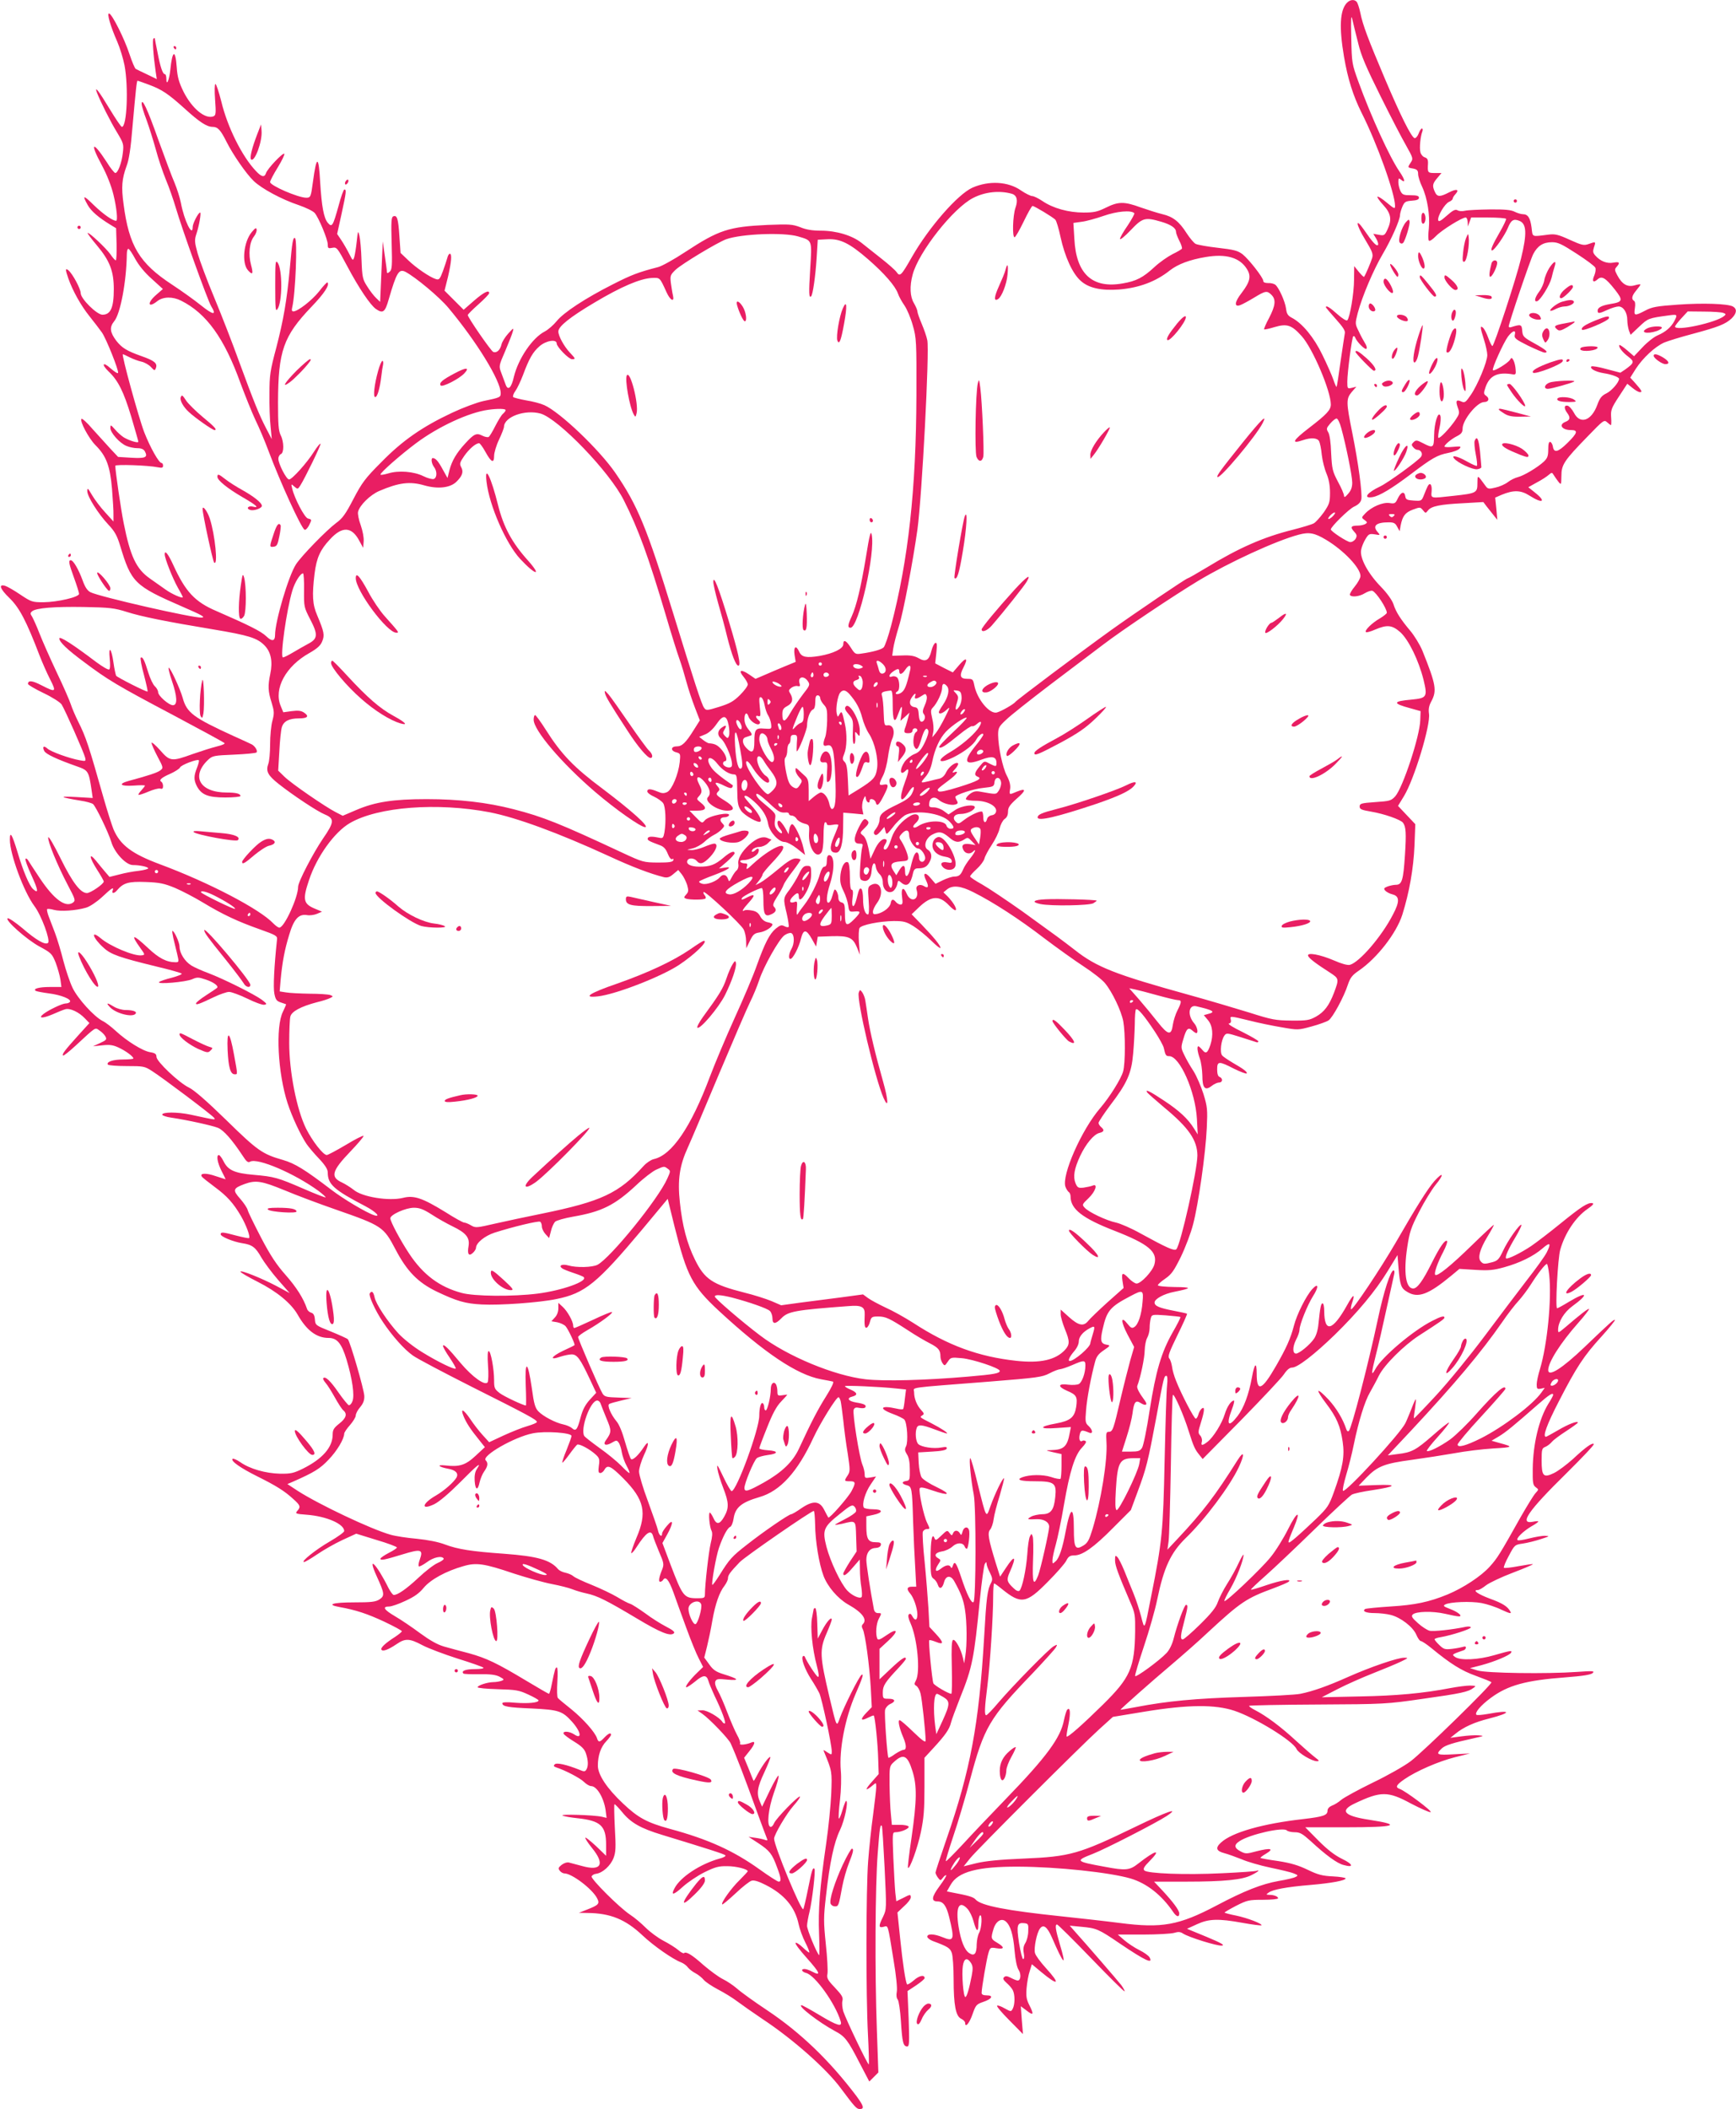 <?xml version="1.0" standalone="no"?>
<!DOCTYPE svg PUBLIC "-//W3C//DTD SVG 20010904//EN"
 "http://www.w3.org/TR/2001/REC-SVG-20010904/DTD/svg10.dtd">
<svg version="1.0" xmlns="http://www.w3.org/2000/svg"
 width="1054pt" height="1280pt" viewBox="0 0 1054 1280"
 preserveAspectRatio="xMidYMid meet">
<g transform="translate(0,1280) scale(0.1,-0.1)"
fill="#e91e63" stroke="none">
<path d="M8176 12781 c-41 -45 -46 -149 -16 -325 23 -135 55 -236 106 -339 95
-187 204 -492 204 -567 0 -20 -5 -17 -50 20 -28 24 -54 40 -57 36 -3 -3 13
-26 36 -51 47 -51 53 -89 24 -150 -16 -34 -20 -36 -51 -30 l-34 6 18 -30 c10
-17 14 -34 10 -38 -9 -9 -34 18 -85 93 -55 79 -49 32 8 -61 43 -71 49 -87 42
-111 -8 -26 -40 -102 -49 -114 -2 -3 -16 11 -32 30 l-28 35 -1 -82 c0 -82 -25
-230 -41 -247 -5 -5 -31 11 -61 38 -46 41 -69 55 -69 41 0 -2 27 -34 60 -71
44 -49 59 -72 55 -87 -2 -12 -14 -89 -26 -172 -11 -82 -22 -151 -24 -153 -2
-2 -11 18 -20 45 -9 26 -39 94 -66 149 -51 106 -122 192 -185 225 -25 13 -32
24 -36 57 -6 43 -43 126 -65 144 -8 6 -27 11 -43 10 -19 0 -30 4 -30 13 0 20
-88 132 -126 162 -29 22 -53 28 -149 39 -63 7 -124 18 -136 24 -11 6 -35 35
-54 64 -45 71 -83 101 -147 116 -29 7 -89 26 -132 41 -101 37 -136 36 -211 -1
-51 -25 -72 -30 -136 -30 -91 0 -186 26 -250 70 -24 16 -52 30 -62 30 -9 0
-40 15 -68 34 -78 55 -195 61 -295 17 -89 -40 -264 -240 -367 -420 -65 -114
-73 -122 -93 -93 -8 12 -50 49 -92 82 -42 33 -96 76 -120 95 -57 46 -154 75
-248 75 -50 0 -90 6 -125 21 -48 18 -66 19 -198 14 -236 -11 -296 -30 -500
-164 -68 -45 -142 -86 -165 -92 -120 -31 -162 -47 -276 -105 -166 -84 -299
-171 -341 -224 -19 -23 -50 -50 -70 -61 -76 -38 -162 -165 -189 -276 -15 -68
-36 -86 -50 -47 -6 16 -18 48 -26 70 -16 42 -16 43 24 135 22 52 43 105 46
119 6 22 3 20 -28 -14 -19 -21 -38 -51 -41 -66 -8 -34 -29 -54 -50 -46 -14 5
-155 210 -155 224 0 4 29 33 65 65 36 32 65 62 65 68 0 22 -33 5 -92 -46 l-63
-55 -58 58 -58 58 21 84 c21 91 25 140 11 140 -5 0 -12 -11 -15 -25 -4 -14
-16 -51 -27 -81 -18 -48 -23 -54 -42 -48 -37 11 -123 70 -170 116 l-45 43 -7
101 c-7 107 -14 130 -37 121 -12 -4 -14 -32 -10 -164 4 -138 2 -160 -12 -172
-13 -11 -16 -11 -17 0 0 8 -6 52 -13 99 l-12 85 -8 -183 -8 -184 -24 23 c-14
13 -38 44 -54 70 -28 43 -31 55 -35 160 -2 63 -8 130 -13 149 -8 33 -9 31 -16
-35 -4 -38 -11 -81 -15 -95 -8 -24 -9 -24 -31 20 -12 24 -34 62 -48 83 l-25
37 27 123 c29 133 30 147 17 147 -5 0 -21 -44 -35 -98 -35 -125 -40 -134 -66
-104 -24 29 -37 99 -46 245 -9 166 -22 167 -44 3 -12 -90 -14 -96 -40 -96 -50
0 -220 74 -220 95 0 8 21 48 47 90 25 41 43 78 39 82 -8 8 -103 -91 -111 -118
-9 -27 -27 -24 -62 14 -84 89 -172 266 -209 420 -15 59 -31 107 -36 107 -5 0
-6 -41 -2 -95 6 -82 5 -95 -10 -101 -50 -19 -130 47 -182 150 -28 57 -37 89
-41 149 -8 111 -27 103 -39 -18 -7 -64 -24 -101 -24 -51 0 14 -4 26 -9 26 -13
0 -28 44 -45 134 -9 43 -16 80 -16 83 0 2 -4 2 -8 -1 -8 -5 -1 -102 13 -199
l7 -47 -58 28 c-33 15 -64 31 -70 34 -6 4 -23 45 -38 90 -30 92 -104 240 -123
246 -16 5 7 -76 49 -171 16 -37 36 -102 44 -143 25 -132 15 -374 -16 -374 -5
0 -38 49 -75 110 -65 108 -94 145 -76 97 21 -54 82 -176 122 -241 39 -65 41
-72 35 -123 -7 -62 -30 -123 -46 -123 -5 0 -30 30 -53 68 -86 132 -104 118
-28 -22 30 -56 57 -124 70 -178 20 -82 27 -158 16 -158 -21 0 -79 41 -133 93
-66 65 -75 66 -39 2 21 -37 65 -75 139 -120 l33 -20 3 -98 c1 -53 -1 -97 -5
-97 -4 0 -19 16 -32 36 -26 37 -132 137 -139 130 -2 -2 24 -37 57 -76 78 -93
102 -156 102 -265 0 -112 -19 -155 -69 -155 -34 0 -132 97 -132 131 0 26 -49
117 -74 138 -20 17 -20 5 -1 -49 27 -76 76 -164 129 -230 29 -36 62 -80 75
-98 26 -37 103 -230 98 -245 -2 -6 -22 7 -45 27 -48 44 -59 26 -12 -19 58 -55
91 -123 136 -271 24 -81 44 -151 44 -155 0 -10 -56 7 -89 27 -14 9 -38 30 -53
48 -26 29 -27 30 -28 9 0 -29 56 -92 97 -109 18 -8 48 -14 67 -14 25 0 38 -6
46 -20 19 -36 3 -43 -83 -38 l-80 5 -46 49 c-25 27 -74 81 -108 119 -33 39
-64 67 -68 63 -13 -12 44 -119 85 -160 65 -65 88 -125 100 -263 5 -66 10 -138
9 -160 l0 -40 -50 55 c-28 30 -64 78 -80 105 -25 43 -29 47 -29 24 0 -32 66
-137 129 -204 37 -39 52 -66 70 -125 68 -226 87 -245 379 -372 120 -52 141
-64 117 -66 -47 -5 -624 127 -676 154 -18 9 -33 31 -47 71 -25 68 -57 123 -72
123 -16 0 -12 -20 20 -108 17 -46 30 -89 30 -96 0 -20 -130 -50 -216 -51 -68
0 -74 2 -140 46 -38 26 -79 49 -91 53 -44 14 -34 -17 24 -73 61 -59 103 -139
184 -351 16 -41 44 -105 63 -142 40 -79 36 -82 -52 -37 -56 29 -82 32 -82 8 0
-5 42 -30 94 -55 53 -25 101 -56 110 -69 20 -31 136 -293 143 -323 5 -22 4
-23 -33 -16 -62 11 -176 52 -196 71 -22 20 -33 12 -19 -15 10 -19 76 -50 198
-93 69 -24 72 -29 89 -143 l7 -49 -104 6 c-106 6 -97 -1 29 -22 35 -5 70 -15
77 -21 17 -14 94 -173 111 -230 19 -65 89 -140 131 -140 42 0 93 -11 93 -20 0
-4 -26 -11 -57 -15 -32 -3 -85 -13 -118 -22 l-60 -15 -25 29 c-14 16 -39 47
-57 69 -46 56 -41 20 7 -55 22 -34 40 -66 40 -71 0 -15 -80 -70 -102 -70 -39
0 -88 64 -160 210 -40 81 -73 138 -75 128 -5 -21 54 -166 118 -288 47 -89 49
-95 32 -108 -45 -32 -115 19 -201 148 -35 52 -67 102 -72 110 -5 8 -12 12 -15
8 -4 -4 12 -48 35 -98 43 -93 46 -117 11 -86 -23 21 -61 110 -95 226 -33 108
-46 129 -46 74 0 -87 84 -316 149 -403 43 -57 98 -208 83 -223 -16 -16 -73 17
-156 89 -42 35 -82 62 -89 60 -21 -8 115 -130 194 -172 70 -38 75 -43 97 -97
12 -32 25 -78 29 -103 l6 -45 -69 0 c-68 0 -107 -11 -86 -24 6 -3 42 -10 80
-15 72 -9 137 -35 127 -51 -4 -6 -15 -10 -26 -10 -20 0 -99 -37 -134 -63 -36
-28 -8 -29 52 -4 32 14 68 29 80 32 28 8 82 -17 118 -55 l28 -29 -69 -76 c-80
-89 -99 -113 -91 -121 3 -3 36 23 74 58 131 121 119 113 147 94 14 -9 30 -25
36 -36 10 -18 6 -23 -32 -40 l-43 -20 56 6 c45 5 66 2 100 -14 43 -20 89 -54
89 -66 0 -3 -27 -6 -61 -6 -62 0 -104 -14 -94 -31 4 -5 55 -9 114 -9 102 0
109 -1 154 -30 62 -39 358 -262 375 -282 14 -17 17 -17 -140 17 -80 17 -173
17 -173 0 0 -5 25 -14 55 -18 101 -15 249 -48 284 -62 35 -15 85 -72 148 -167
24 -38 34 -46 47 -38 46 24 268 -71 414 -177 26 -20 46 -37 44 -40 -2 -2 -62
21 -133 52 -157 68 -178 74 -304 85 -116 10 -156 28 -183 83 -10 20 -23 37
-28 37 -17 0 -9 -46 16 -96 14 -27 25 -50 25 -51 0 0 -27 8 -60 19 -57 20 -98
19 -85 -2 3 -6 39 -34 79 -64 75 -55 114 -99 159 -176 32 -55 59 -128 49 -134
-4 -2 -38 5 -77 15 -82 22 -95 23 -95 8 0 -14 75 -45 130 -54 62 -9 82 -25
117 -87 17 -29 62 -90 101 -135 l71 -81 -82 44 c-92 48 -217 98 -217 86 0 -5
47 -32 104 -61 117 -59 203 -130 243 -199 54 -96 115 -142 188 -142 52 0 79
-33 109 -131 35 -116 50 -218 36 -253 -5 -15 -16 -26 -23 -24 -6 3 -34 37 -62
77 -48 70 -80 100 -92 87 -4 -3 3 -16 14 -29 11 -12 36 -52 56 -88 20 -36 43
-72 52 -79 25 -21 17 -47 -25 -80 -33 -26 -40 -38 -40 -66 0 -78 -62 -148
-180 -207 -57 -28 -74 -32 -140 -31 -87 2 -183 29 -241 70 -22 15 -43 24 -47
20 -12 -13 48 -55 148 -105 115 -57 168 -90 220 -138 44 -39 47 -48 25 -73
-14 -16 -10 -18 57 -23 120 -9 228 -56 228 -99 0 -7 -39 -35 -87 -63 -85 -49
-179 -124 -157 -125 7 0 42 21 79 46 38 26 106 65 153 87 l85 39 123 -38 c68
-20 124 -41 124 -46 0 -4 -22 -19 -50 -33 -27 -14 -50 -30 -50 -35 0 -12 25
-7 133 26 114 35 128 31 106 -31 -7 -19 -10 -37 -6 -41 3 -4 25 8 49 25 40 30
91 41 102 22 3 -4 -13 -17 -37 -27 -23 -10 -76 -51 -118 -91 -72 -67 -124
-103 -148 -103 -6 0 -20 19 -32 42 -74 149 -133 206 -71 70 47 -103 49 -117
16 -139 -24 -15 -49 -18 -154 -18 -129 0 -172 -13 -90 -28 101 -18 170 -41
273 -89 59 -28 107 -54 107 -58 0 -4 -19 -20 -42 -35 -58 -37 -89 -66 -82 -77
8 -13 42 0 91 33 54 37 79 36 158 -6 36 -19 132 -55 213 -81 81 -25 151 -50
157 -55 5 -5 -16 -9 -52 -9 -56 0 -85 -11 -69 -27 3 -3 46 -5 96 -4 67 1 99
-3 123 -15 29 -16 30 -18 12 -25 -11 -4 -34 -8 -51 -8 -37 -1 -94 -20 -94 -31
0 -5 55 -10 123 -12 110 -3 128 -6 184 -32 35 -16 63 -32 63 -36 0 -14 -64
-20 -142 -14 -51 5 -78 3 -78 -3 0 -20 34 -26 180 -32 162 -8 184 -15 242 -79
56 -62 64 -112 14 -78 -29 19 -70 22 -64 4 2 -6 31 -28 64 -48 44 -27 62 -44
71 -70 15 -43 16 -80 3 -100 -8 -13 -14 -13 -42 -1 -77 31 -138 45 -150 33 -8
-8 -7 -13 8 -18 58 -19 147 -66 169 -88 14 -14 34 -26 44 -26 35 0 77 -71 88
-146 l6 -47 -29 7 c-50 11 -261 17 -238 7 11 -5 52 -12 90 -16 141 -15 174
-46 174 -161 l0 -67 -60 58 c-34 31 -63 55 -66 52 -3 -3 15 -31 40 -62 81 -99
57 -143 -60 -110 -33 9 -68 18 -79 21 -12 3 -31 -3 -45 -14 -21 -17 -22 -22
-11 -36 7 -9 20 -16 28 -16 45 0 169 -94 198 -150 18 -34 10 -42 -62 -70 l-48
-19 51 -1 c139 -1 231 -38 335 -136 68 -64 184 -145 235 -164 15 -6 34 -20 41
-31 8 -10 28 -26 46 -35 17 -9 39 -27 49 -39 9 -12 49 -39 87 -59 39 -20 92
-53 118 -73 27 -20 95 -68 153 -107 185 -122 389 -303 475 -420 85 -114 96
-126 115 -126 30 0 24 19 -21 80 -162 214 -337 383 -539 518 -80 53 -163 113
-185 133 -22 19 -60 45 -85 57 -25 12 -78 51 -119 86 -70 63 -106 84 -118 72
-3 -3 -19 5 -35 19 -15 13 -56 39 -91 57 -34 18 -82 54 -107 79 -25 25 -67 61
-95 79 -66 44 -238 216 -233 232 3 7 15 15 29 16 39 6 86 49 104 95 14 37 15
64 8 185 -4 78 -5 142 -2 142 4 0 24 -21 45 -46 53 -66 112 -100 244 -140 285
-87 376 -116 384 -124 5 -5 -11 -14 -35 -20 -116 -32 -239 -112 -274 -181 -24
-45 -5 -41 52 11 30 27 88 66 130 87 65 32 87 38 139 37 54 0 124 -18 124 -31
0 -2 -22 -26 -49 -53 -50 -48 -115 -139 -106 -148 2 -3 38 27 80 66 41 39 85
74 99 78 16 4 44 -5 85 -26 113 -57 178 -134 200 -238 6 -29 24 -79 41 -112
17 -33 27 -60 23 -60 -4 0 -21 14 -39 31 -18 17 -37 30 -43 28 -7 -3 25 -45
69 -94 80 -90 87 -110 31 -81 -16 9 -37 16 -46 16 -24 0 -18 -17 9 -24 54 -13
178 -186 210 -293 12 -37 -20 -28 -128 37 -55 33 -104 60 -109 60 -30 0 103
-103 201 -156 63 -33 79 -54 153 -198 l57 -109 27 27 28 28 -9 257 c-13 358
-10 875 5 1071 12 157 15 179 25 169 3 -2 10 -117 17 -255 12 -249 12 -251 -9
-296 -29 -58 -28 -70 3 -62 28 7 24 23 60 -200 16 -94 24 -174 20 -194 -4 -20
-2 -39 6 -48 6 -8 15 -67 19 -131 8 -128 14 -153 38 -153 13 0 14 20 9 168
l-7 168 53 35 c28 19 52 39 51 44 -1 22 -34 15 -67 -15 -20 -17 -38 -27 -40
-23 -9 15 -26 125 -42 282 l-16 154 40 38 c23 20 41 44 41 53 0 20 -3 20 -49
-4 l-39 -19 -6 52 c-3 29 -8 123 -12 210 -6 152 -6 157 13 157 33 0 84 22 80
34 -2 6 -25 11 -53 11 l-49 0 -6 65 c-4 36 -7 116 -8 178 -1 110 0 114 25 137
59 55 84 43 114 -54 28 -89 27 -177 -5 -400 -15 -101 -25 -185 -22 -187 10
-11 58 120 78 216 18 86 22 137 22 279 l0 173 57 62 c69 75 95 112 104 151 4
17 29 84 55 150 75 186 85 239 120 593 11 111 25 210 30 220 9 14 10 14 11 2
0 -9 9 -33 20 -54 15 -30 17 -43 9 -59 -24 -43 -30 -91 -44 -337 -31 -524 -83
-804 -229 -1224 -36 -104 -66 -195 -66 -201 0 -6 7 -20 15 -31 15 -19 15 -19
30 0 8 11 17 17 20 15 3 -3 -16 -33 -41 -67 -48 -65 -52 -92 -11 -92 34 0 53
-26 70 -95 34 -139 30 -151 -43 -121 -50 20 -90 21 -90 2 0 -7 15 -19 33 -26
92 -34 106 -43 116 -73 6 -16 11 -88 11 -158 0 -159 13 -226 46 -241 13 -6 24
-18 24 -25 0 -33 26 -2 45 53 19 54 23 60 64 74 54 18 66 40 22 40 -21 0 -31
5 -31 15 0 29 31 210 42 244 10 32 12 33 49 27 48 -8 50 6 4 33 -39 23 -40 27
-23 83 14 48 48 69 74 47 29 -24 46 -80 54 -177 5 -57 14 -102 25 -118 16 -25
13 -64 -6 -64 -6 0 -24 7 -41 16 -23 12 -33 13 -42 4 -8 -8 -4 -17 15 -34 15
-13 32 -32 38 -44 14 -26 14 -87 0 -113 -10 -19 -11 -19 -49 2 -22 13 -43 20
-46 16 -4 -4 30 -44 75 -89 l82 -83 -7 85 -6 84 36 -27 c41 -32 45 -24 15 35
-17 34 -20 53 -16 102 3 34 11 80 19 103 l13 42 54 -45 c108 -90 123 -79 31
22 -33 36 -63 77 -66 91 -8 30 11 123 30 148 21 29 44 11 72 -52 74 -171 92
-186 49 -43 -26 88 -31 120 -17 120 5 0 98 -92 207 -205 109 -113 200 -203
203 -201 2 3 -7 20 -20 38 -21 27 -211 247 -292 337 l-21 24 72 -7 c90 -8 104
-14 233 -102 151 -102 203 -127 180 -84 -6 11 -34 31 -63 45 -28 14 -69 41
-91 60 l-39 34 154 0 c85 0 169 5 187 10 26 8 39 7 55 -4 36 -23 207 -76 235
-73 21 2 -1 15 -92 53 l-119 49 59 27 c73 34 130 36 279 9 60 -11 111 -17 114
-15 8 9 -86 45 -153 59 -37 7 -69 16 -71 18 -2 2 29 20 69 41 69 35 79 37 165
37 50 0 91 4 91 9 0 11 -25 21 -53 21 -21 1 -21 2 -4 14 24 18 108 34 252 46
129 11 215 27 215 40 0 4 -35 10 -77 12 -64 3 -91 10 -153 40 -56 27 -102 41
-179 53 -58 8 -106 17 -108 19 -2 2 13 14 34 26 51 31 28 36 -56 15 -62 -17
-69 -17 -99 -1 -39 20 -41 40 -6 62 62 41 265 87 287 65 6 -6 28 -11 48 -11
32 0 47 -9 96 -53 94 -87 161 -136 201 -146 64 -18 58 5 -9 37 -45 22 -88 55
-144 111 l-80 81 245 0 c306 0 349 14 141 46 -151 23 -179 55 -85 99 158 75
201 75 341 -1 58 -30 111 -54 119 -52 15 3 -153 129 -188 141 -28 10 -21 24
28 58 72 50 208 109 307 134 l92 23 -97 -5 c-104 -6 -114 -2 -75 35 21 20 66
34 202 64 56 12 58 13 23 16 -20 2 -67 -1 -104 -6 l-68 -9 30 24 c48 40 116
71 205 93 141 36 136 55 -7 28 -35 -6 -67 -9 -70 -5 -12 12 27 58 87 102 104
77 213 107 454 125 106 8 154 16 165 26 13 13 2 14 -95 7 -181 -13 -553 -8
-605 9 l-45 14 70 18 c81 22 169 59 179 75 10 16 -3 14 -100 -14 -99 -29 -209
-34 -240 -11 -20 15 -21 15 54 41 6 2 12 9 12 16 0 7 -7 8 -17 4 -10 -3 -40
-9 -66 -12 -43 -5 -51 -3 -77 22 -17 16 -30 32 -30 36 0 4 17 10 38 13 68 12
182 49 182 59 0 5 -13 7 -29 4 -86 -18 -200 -30 -222 -24 -14 4 -46 24 -70 46
-35 31 -42 42 -32 52 20 20 121 22 196 5 38 -9 75 -16 84 -16 27 0 -3 26 -53
45 -39 15 -44 19 -30 27 28 16 157 21 221 9 32 -6 88 -24 122 -41 50 -23 61
-25 54 -12 -17 32 -46 51 -126 80 -72 27 -108 52 -72 52 8 0 30 13 50 29 20
15 93 50 162 76 69 26 124 50 122 52 -2 2 -41 -4 -86 -12 -46 -9 -86 -13 -90
-10 -3 4 10 37 30 73 35 66 36 67 85 74 27 4 76 16 109 27 53 17 56 19 27 20
-19 1 -62 -7 -98 -16 -35 -9 -66 -14 -70 -10 -11 10 33 53 83 83 24 13 43 27
43 30 0 3 -16 2 -35 -2 -83 -15 -25 68 204 293 96 95 172 175 168 179 -9 10
-49 -18 -127 -91 -38 -34 -90 -73 -115 -85 -64 -31 -75 -19 -75 76 0 68 2 75
23 83 12 5 30 19 39 30 10 12 49 41 88 66 38 25 70 48 70 51 0 13 -58 -9 -122
-47 -36 -21 -69 -39 -72 -39 -21 0 5 73 79 216 106 206 151 275 259 393 47 52
83 97 81 100 -6 5 -25 -12 -185 -165 -136 -130 -220 -183 -220 -139 0 47 74
164 182 286 39 44 68 82 66 85 -5 4 -53 -33 -145 -112 -42 -35 -43 -36 -43
-13 1 46 36 105 87 142 103 75 90 93 -20 27 -36 -22 -69 -40 -73 -40 -12 0 4
302 19 355 28 100 93 198 166 248 32 22 41 33 29 35 -27 5 -67 -21 -194 -124
-65 -53 -145 -114 -177 -136 -61 -41 -145 -83 -153 -75 -8 7 15 59 58 130 22
37 38 70 35 73 -9 9 -84 -97 -112 -159 -23 -48 -31 -58 -63 -67 -49 -13 -57
-13 -72 5 -19 22 -5 73 40 148 22 36 40 69 40 73 0 4 -60 -52 -133 -123 -129
-126 -211 -192 -223 -180 -9 8 14 74 49 140 16 31 27 61 23 65 -12 11 -44 -35
-93 -133 -55 -110 -88 -155 -113 -155 -45 0 -59 97 -36 250 14 92 22 118 72
215 31 61 76 134 100 164 54 65 48 84 -7 23 -41 -47 -109 -155 -237 -377 -87
-150 -260 -410 -269 -401 -3 2 0 21 7 41 19 57 6 51 -31 -16 -88 -157 -138
-171 -139 -36 0 26 -4 47 -10 47 -10 0 -15 -28 -25 -125 -3 -36 -14 -72 -27
-90 -25 -37 -90 -90 -109 -90 -22 0 -22 40 0 84 12 22 21 49 21 60 0 32 48
150 81 203 37 57 35 86 -3 45 -37 -40 -94 -153 -112 -223 -20 -77 -46 -135
-108 -243 -86 -150 -118 -163 -118 -48 0 75 -13 65 -29 -23 -19 -103 -49 -185
-87 -234 -56 -73 -71 -55 -34 42 11 28 16 52 12 52 -17 0 -42 -37 -56 -83 -17
-56 -69 -140 -104 -167 -32 -25 -42 -25 -35 0 3 12 -1 28 -10 38 -14 15 -13
23 4 77 23 74 25 102 5 86 -8 -7 -17 -23 -20 -36 -4 -14 -11 -25 -16 -25 -10
0 -88 149 -120 231 -11 27 -22 65 -24 85 -3 19 -10 42 -17 50 -10 12 0 38 50
141 34 69 60 127 58 130 -2 2 -39 10 -81 18 -88 17 -116 29 -116 50 0 22 57
53 120 65 109 22 110 28 3 29 -58 1 -103 5 -103 11 0 5 20 23 45 40 38 26 53
48 95 133 27 56 61 145 74 197 32 121 76 429 83 585 5 110 4 127 -20 205 -15
47 -42 110 -61 140 -20 30 -45 74 -56 98 -20 41 -21 45 -5 97 18 62 29 73 54
51 10 -9 21 -16 24 -16 14 0 6 38 -12 59 -43 49 -35 115 12 104 104 -24 121
-35 71 -47 l-25 -7 25 -30 c29 -34 34 -91 15 -150 -17 -51 -28 -57 -49 -31
-10 12 -21 22 -24 22 -10 0 -6 -33 9 -75 8 -22 14 -68 15 -101 0 -77 16 -96
56 -65 15 12 35 21 45 21 23 0 25 25 4 34 -10 3 -15 19 -15 46 0 51 11 51 102
4 39 -19 73 -32 77 -29 7 8 -18 27 -86 66 -28 17 -57 36 -63 44 -15 18 -6 93
14 120 12 17 17 16 97 -9 46 -15 90 -29 97 -31 6 -3 12 0 12 5 0 5 -44 30 -97
57 -54 26 -91 49 -82 51 11 2 15 10 12 23 -7 24 -6 24 113 -5 54 -14 143 -32
197 -41 96 -17 99 -17 179 5 45 12 92 29 104 37 25 16 94 143 118 218 14 41
26 57 66 84 111 76 228 227 264 339 43 137 68 281 74 419 l5 131 -53 56 -52
55 36 59 c63 103 163 434 152 501 -4 27 0 48 14 74 35 65 29 102 -54 308 -15
36 -48 90 -73 120 -59 70 -88 115 -103 163 -8 23 -37 65 -76 105 -79 81 -129
175 -120 223 3 18 15 48 27 67 18 30 23 33 56 28 33 -6 34 -5 19 12 -36 39
-12 61 66 61 30 0 40 -5 51 -27 l15 -27 6 35 c12 58 27 78 74 96 44 16 45 16
61 -3 16 -20 17 -20 31 -2 20 26 73 37 216 44 l120 7 22 -29 c13 -16 32 -40
43 -54 l20 -25 -6 68 -7 67 39 17 c73 30 117 29 171 -6 79 -50 102 -36 31 20
l-40 32 52 29 c29 15 61 36 72 46 19 16 20 16 31 -2 6 -10 19 -28 28 -40 17
-20 17 -20 18 35 0 69 16 93 159 240 96 99 100 103 119 86 10 -9 20 -17 23
-17 2 0 3 21 1 47 -3 43 1 56 47 126 l51 78 31 -25 c17 -14 37 -26 46 -26 17
0 11 10 -35 62 l-24 26 34 54 c43 66 116 134 172 159 24 10 102 34 174 53 157
42 198 59 235 93 32 31 35 58 8 73 -33 17 -181 22 -335 11 -127 -9 -156 -14
-197 -36 -65 -34 -70 -32 -63 14 4 24 2 41 -5 45 -18 11 -13 32 14 64 14 17
25 32 25 35 0 3 -16 1 -36 -5 -44 -12 -76 7 -105 62 -16 30 -17 36 -4 50 23
26 18 33 -20 26 -38 -7 -78 8 -109 43 -15 17 -16 25 -8 51 12 34 11 35 -33 19
-28 -10 -40 -8 -115 26 -70 32 -89 36 -129 31 -104 -13 -95 -17 -102 42 -8 60
-22 82 -53 82 -11 0 -34 7 -50 15 -21 11 -60 15 -150 14 -66 -1 -134 -4 -151
-8 -16 -4 -37 -3 -46 3 -13 7 -28 0 -65 -33 -37 -33 -50 -39 -52 -27 -5 24 40
100 66 111 12 5 22 14 22 19 0 5 7 18 17 28 26 29 6 34 -40 10 -54 -28 -71
-28 -85 3 -17 37 -15 50 14 84 l26 31 -41 0 c-43 0 -44 2 -41 57 1 24 -4 33
-19 38 -12 3 -24 18 -27 31 -7 26 0 96 12 127 3 9 2 17 -3 17 -5 0 -14 -14
-20 -31 -7 -18 -18 -29 -25 -27 -20 7 -84 135 -180 361 -102 241 -134 325
-149 400 -6 29 -16 58 -21 65 -15 18 -42 15 -62 -7z m70 -243 c18 -76 49 -147
135 -320 61 -123 131 -258 156 -301 42 -75 44 -80 29 -102 -21 -32 -21 -32 14
-38 24 -5 30 -12 30 -33 0 -15 11 -50 25 -79 31 -67 48 -173 40 -252 -4 -34
-4 -67 0 -73 4 -6 22 5 44 28 35 36 157 112 180 112 6 0 11 -12 12 -27 l1 -28
10 28 10 27 103 0 c57 0 106 -4 109 -8 2 -4 -14 -39 -36 -77 -47 -81 -61 -115
-49 -115 14 0 77 91 96 137 19 47 34 57 69 43 45 -17 48 -77 11 -228 -29 -122
-164 -532 -174 -532 -4 0 -15 22 -25 49 -10 28 -24 55 -32 62 -19 16 -18 3 6
-73 11 -34 20 -76 20 -93 0 -41 -59 -183 -101 -243 -30 -44 -36 -48 -56 -39
-31 14 -37 5 -22 -37 12 -32 10 -38 -13 -73 -36 -53 -97 -117 -105 -110 -3 4
0 31 7 61 7 30 9 63 5 73 -13 32 -37 -44 -38 -119 -1 -77 -5 -80 -69 -47 -36
19 -42 19 -56 5 -13 -12 -13 -18 -2 -30 7 -9 18 -16 25 -16 23 0 36 -25 22
-43 -20 -26 -199 -156 -247 -179 -81 -38 -107 -75 -47 -65 42 7 116 51 235
141 127 96 158 114 224 127 32 6 63 18 70 27 11 13 7 14 -40 10 -28 -3 -52 -2
-52 2 0 11 43 47 78 64 25 13 32 23 32 45 0 52 88 161 131 161 27 0 35 21 13
37 -17 12 -17 16 -4 55 25 69 73 92 165 76 17 -3 20 2 17 30 -1 19 -7 43 -13
55 -10 18 -12 18 -21 4 -10 -19 -96 -72 -104 -64 -8 8 64 167 92 205 29 37 49
42 41 10 -5 -20 5 -28 81 -66 48 -23 93 -42 100 -42 27 0 9 17 -60 55 -69 38
-73 43 -76 78 -3 39 -8 40 -69 21 -7 -2 -13 0 -13 5 0 18 130 402 149 439 26
50 60 72 114 72 36 0 59 -11 150 -70 59 -38 110 -76 113 -85 4 -8 1 -29 -6
-46 -16 -36 -7 -48 19 -25 26 24 49 10 106 -62 51 -65 48 -75 -28 -87 -53 -9
-77 -22 -77 -40 0 -20 9 -19 61 5 24 11 54 20 66 20 29 0 53 -36 53 -82 0 -20
5 -49 10 -64 l10 -26 53 50 c54 51 56 51 180 68 52 7 53 5 33 -34 -20 -38 -54
-67 -101 -87 -22 -9 -63 -41 -92 -72 l-52 -55 -42 36 c-23 20 -44 34 -47 32
-8 -9 18 -44 53 -70 40 -31 38 -38 -17 -78 l-30 -20 -84 22 c-46 13 -88 20
-92 16 -12 -13 26 -33 75 -41 47 -7 93 -24 93 -34 0 -21 -45 -73 -76 -88 -29
-14 -41 -28 -56 -70 -36 -98 -105 -121 -142 -48 -12 22 -29 41 -39 43 -21 4
-22 -17 -2 -44 21 -28 18 -43 -10 -54 -44 -17 -22 -50 32 -50 46 0 42 -17 -21
-79 -57 -56 -82 -62 -88 -20 -2 12 -9 24 -15 27 -9 2 -13 -11 -13 -45 0 -41
-5 -54 -27 -75 -38 -35 -121 -85 -158 -94 -16 -4 -44 -17 -60 -30 -17 -13 -51
-28 -75 -33 -40 -10 -47 -9 -60 9 -52 71 -49 70 -50 17 0 -58 -6 -61 -143 -76
-145 -16 -139 -18 -135 29 3 39 -10 55 -24 29 -4 -8 -14 -31 -22 -52 -15 -38
-16 -38 -63 -35 -41 3 -48 6 -51 26 -5 33 -26 27 -45 -12 -15 -32 -19 -34 -51
-29 -41 6 -109 -23 -147 -63 -24 -25 -24 -26 -4 -40 17 -13 18 -16 5 -24 -8
-5 -29 -10 -46 -10 -42 0 -48 -9 -23 -36 17 -18 19 -26 10 -43 -7 -12 -21 -21
-33 -21 -18 0 -118 65 -118 77 0 16 110 124 141 138 26 12 40 26 44 44 7 35
-18 222 -55 405 -37 185 -38 205 -3 247 l28 32 -28 -7 c-26 -6 -27 -5 -27 37
0 56 28 268 36 276 4 3 9 0 12 -8 9 -25 60 -76 68 -68 5 5 1 20 -9 35 -9 15
-27 47 -38 72 -22 44 -22 46 -6 109 27 102 96 264 152 359 52 88 105 207 105
237 0 8 6 31 14 50 13 30 19 34 58 37 30 2 43 7 43 18 0 11 -12 15 -50 15 -42
0 -51 3 -62 25 -7 14 -13 38 -13 54 0 24 2 27 15 16 30 -25 26 -1 -9 50 -59
86 -172 333 -249 545 -39 108 -40 113 -43 265 -3 123 -1 146 7 110 6 -25 21
-89 35 -142z m-7342 -252 c80 -30 117 -55 216 -144 90 -82 135 -112 171 -112
31 0 48 -18 84 -90 39 -78 120 -195 165 -238 47 -46 171 -113 274 -147 43 -15
87 -36 97 -48 25 -30 79 -160 79 -191 0 -23 3 -25 28 -20 27 5 30 1 91 -113
69 -130 139 -234 173 -258 43 -30 56 -20 78 58 48 165 62 187 102 167 62 -33
205 -152 261 -219 172 -206 317 -442 317 -517 0 -25 -3 -27 -105 -48 -38 -8
-124 -40 -190 -71 -181 -85 -302 -169 -430 -300 -98 -98 -117 -124 -169 -223
-47 -91 -67 -119 -105 -146 -59 -44 -210 -199 -244 -251 -45 -69 -127 -346
-127 -429 0 -38 -19 -41 -53 -8 -32 31 -107 68 -302 153 -132 56 -189 118
-263 280 -30 66 -52 94 -52 65 0 -25 48 -146 80 -203 17 -29 30 -55 30 -57 0
-11 -68 19 -105 46 -22 15 -65 46 -95 67 -83 58 -119 135 -159 336 -17 84 -51
318 -51 348 0 10 202 3 258 -9 26 -5 32 -3 32 10 0 9 -4 16 -9 16 -16 0 -68
92 -105 186 -33 85 -140 474 -130 474 3 0 21 -8 42 -19 20 -10 52 -22 71 -26
19 -4 45 -19 57 -32 21 -23 24 -24 30 -8 12 30 -8 46 -88 74 -90 32 -118 50
-152 93 -39 52 -42 82 -13 118 38 44 75 243 77 408 0 17 4 32 9 32 6 0 24 -28
42 -61 22 -40 57 -83 101 -122 l67 -61 -39 -34 c-59 -50 -53 -86 6 -39 35 27
93 28 144 2 154 -77 262 -228 360 -500 28 -75 68 -175 90 -222 23 -47 59 -132
80 -189 72 -192 197 -465 219 -479 6 -3 17 8 26 24 19 38 19 38 -5 44 -21 5
-82 122 -96 182 -7 29 -7 30 13 12 20 -17 21 -17 36 6 28 44 128 249 123 254
-3 3 -21 -19 -40 -49 -43 -68 -133 -168 -151 -168 -16 0 -65 95 -65 126 0 12
7 24 15 28 20 7 20 74 -1 115 -13 27 -16 65 -16 199 1 312 32 401 203 580 78
81 112 133 97 148 -3 2 -26 -22 -51 -55 -44 -55 -129 -121 -156 -121 -9 0 -11
8 -7 24 20 81 33 410 17 421 -12 7 -17 -22 -31 -180 -18 -197 -39 -317 -82
-483 -38 -142 -42 -169 -42 -282 -1 -69 2 -159 7 -200 l7 -75 -35 67 c-41 79
-72 155 -165 408 -37 103 -104 275 -148 381 -45 107 -90 229 -102 271 -19 70
-20 81 -7 120 16 49 30 128 22 128 -11 0 -45 -66 -45 -87 0 -67 -52 38 -72
147 -6 30 -23 84 -38 120 -16 36 -60 155 -100 265 -65 184 -100 258 -100 213
0 -9 13 -53 30 -97 16 -44 41 -124 56 -178 14 -54 42 -136 61 -183 20 -47 46
-123 60 -170 39 -133 193 -561 215 -598 35 -57 14 -56 -62 5 -41 33 -121 90
-176 126 -198 130 -261 234 -294 490 -14 102 -10 151 18 228 15 38 26 110 36
235 20 224 26 284 31 284 3 0 34 -11 69 -24z m5239 -662 c31 -9 39 -39 22 -86
-16 -48 -20 -178 -5 -178 5 0 30 43 55 95 25 52 49 95 54 95 11 0 122 -67 138
-83 7 -7 21 -54 32 -106 26 -119 73 -222 122 -265 48 -44 124 -61 234 -53 121
10 223 48 308 116 49 38 121 65 217 81 124 21 207 -3 250 -72 28 -44 20 -78
-31 -145 -45 -57 -47 -90 -7 -74 13 5 50 25 83 45 69 42 78 43 105 16 28 -28
24 -65 -15 -140 -19 -35 -32 -66 -30 -69 3 -2 32 4 64 14 75 22 103 13 164
-55 67 -74 177 -333 177 -415 0 -33 -25 -60 -132 -142 -100 -77 -112 -100 -36
-74 47 16 86 14 97 -7 5 -10 13 -47 16 -82 4 -36 17 -87 29 -115 14 -34 21
-71 21 -115 0 -59 -4 -70 -38 -120 -22 -30 -49 -60 -60 -66 -12 -7 -69 -24
-127 -39 -178 -44 -328 -110 -523 -229 -60 -36 -112 -66 -116 -66 -9 0 -318
-209 -466 -315 -185 -133 -573 -424 -580 -435 -8 -12 -83 -56 -112 -64 -44
-13 -122 81 -138 167 -7 34 -10 37 -41 37 -45 0 -51 18 -24 70 30 58 16 64
-28 12 l-37 -43 -54 27 -53 28 7 64 c5 51 4 63 -6 60 -7 -2 -18 -24 -24 -48
-14 -58 -35 -70 -77 -45 -25 14 -49 19 -97 17 l-64 -2 6 43 c3 23 19 85 35
137 27 85 85 394 112 585 28 206 74 1085 60 1150 -4 22 -20 67 -34 100 -14 33
-26 67 -26 75 0 8 -10 31 -21 50 -24 39 -27 103 -8 173 36 137 247 405 368
466 72 37 160 46 234 25z m744 -118 c3 -3 -15 -36 -40 -74 -26 -37 -47 -74
-47 -82 0 -8 29 15 65 53 72 76 87 80 186 51 58 -17 89 -38 89 -61 0 -8 9 -32
20 -54 12 -22 18 -43 16 -48 -3 -5 -29 -20 -58 -34 -29 -15 -78 -49 -108 -77
-70 -65 -111 -86 -193 -100 -185 -33 -283 57 -294 269 l-6 98 50 7 c27 3 88
20 134 36 80 28 167 36 186 16z m-2041 -141 c87 -26 84 -18 73 -199 -9 -145
-8 -178 6 -164 10 10 26 121 33 230 l7 113 59 3 c77 4 134 -24 246 -121 99
-86 166 -163 182 -209 6 -18 24 -50 40 -73 15 -22 38 -76 50 -120 22 -76 23
-97 22 -425 -2 -570 -49 -998 -154 -1399 -17 -64 -37 -122 -45 -130 -13 -13
-65 -28 -137 -38 -34 -5 -38 -2 -62 36 -28 44 -46 53 -46 21 0 -27 -60 -56
-144 -71 -80 -13 -109 -8 -124 26 -19 42 -35 31 -28 -19 l7 -43 -68 -28 c-37
-15 -92 -39 -122 -52 l-54 -23 -38 26 c-50 34 -69 28 -35 -13 14 -17 26 -38
26 -47 0 -10 -21 -38 -47 -64 -39 -39 -63 -52 -127 -72 -74 -23 -79 -23 -91
-6 -15 19 -61 162 -190 581 -156 507 -214 649 -349 845 -98 142 -335 368 -431
411 -22 10 -71 23 -110 29 -38 7 -74 16 -79 20 -4 4 1 21 13 37 11 15 32 59
46 96 38 102 60 140 100 175 39 35 105 46 105 17 0 -20 73 -95 93 -95 23 0 22
3 -14 41 -35 38 -69 100 -69 127 0 31 70 87 220 176 161 96 276 145 347 149
51 2 48 5 90 -87 22 -49 49 -63 39 -20 -4 16 -9 50 -13 77 -5 44 -3 49 29 80
39 36 253 165 307 185 93 33 349 43 437 17z m5617 -464 c16 -6 17 -9 5 -19
-50 -41 -298 -94 -298 -64 0 5 17 27 38 50 l39 42 99 -1 c54 0 107 -4 117 -8z
m-7393 -590 c0 -5 -7 -14 -16 -22 -9 -7 -29 -40 -46 -73 -17 -34 -35 -64 -41
-68 -6 -3 -23 0 -39 8 -35 18 -50 11 -104 -48 -53 -58 -80 -104 -95 -161 l-12
-48 -29 52 c-27 50 -43 68 -60 69 -13 0 -8 -34 7 -54 20 -26 19 -65 -1 -73 -9
-3 -37 4 -63 17 -59 29 -151 36 -213 17 -27 -8 -48 -11 -48 -7 0 13 125 122
216 190 135 101 321 187 439 203 57 8 105 7 105 -2z m212 -21 c108 -31 420
-354 506 -527 88 -174 149 -342 253 -692 33 -113 71 -234 84 -270 13 -36 32
-100 43 -141 11 -41 34 -110 51 -154 l30 -78 -36 -57 c-50 -80 -72 -101 -105
-101 -36 0 -38 -27 -2 -36 25 -7 26 -9 21 -59 -8 -74 -47 -167 -76 -182 -20
-9 -32 -9 -59 3 -43 18 -62 18 -62 1 0 -8 18 -22 41 -32 22 -10 47 -28 55 -39
15 -21 19 -111 8 -178 -6 -32 -10 -37 -28 -33 -47 10 -69 9 -73 -2 -4 -12 4
-17 74 -43 23 -8 36 -23 47 -51 10 -25 21 -37 27 -33 7 4 10 1 7 -7 -4 -11
-27 -14 -94 -14 -87 1 -91 2 -214 59 -381 178 -483 219 -663 265 -159 41 -331
61 -527 61 -202 0 -313 -17 -427 -66 l-82 -35 -43 22 c-64 33 -268 173 -311
215 l-38 37 7 116 c3 64 10 130 15 147 11 37 44 54 104 54 53 0 64 13 31 35
-18 12 -36 14 -75 9 l-51 -7 -16 39 c-43 104 31 241 175 321 47 27 67 45 77
70 16 38 12 58 -30 158 -29 67 -32 122 -16 254 12 95 34 144 92 206 75 83 134
80 180 -8 l23 -42 3 39 c2 23 -6 64 -18 99 -12 32 -19 69 -16 81 10 40 73 102
128 126 119 51 186 60 275 34 81 -23 155 -15 193 21 37 36 46 61 30 90 -11 20
-8 29 18 67 30 43 70 78 91 78 5 0 22 -23 38 -52 35 -64 53 -73 53 -25 0 19
13 64 30 99 16 34 30 70 30 78 2 61 128 106 222 80z m4861 -87 c29 -104 67
-292 67 -332 0 -28 -7 -48 -25 -68 -18 -21 -24 -24 -25 -11 0 9 -16 47 -37 85
-33 63 -36 76 -41 173 -2 65 -9 113 -18 127 -12 20 -11 25 12 52 14 17 32 31
39 31 7 0 20 -26 28 -57z m-48 -533 c-10 -11 -23 -20 -28 -20 -6 0 -2 9 8 20
10 11 23 20 28 20 6 0 2 -9 -8 -20z m367 -2 c-9 -9 -15 -9 -24 0 -9 9 -7 12
12 12 19 0 21 -3 12 -12z m-411 -144 c107 -64 209 -171 209 -220 0 -12 -16
-41 -35 -64 -19 -23 -32 -46 -29 -51 9 -15 58 -10 91 11 18 11 39 17 46 14 23
-9 87 -106 87 -133 0 -5 -19 -20 -42 -34 -49 -28 -95 -74 -85 -83 4 -4 29 3
56 15 73 31 103 28 153 -16 51 -47 111 -170 141 -289 25 -104 20 -111 -73
-120 -115 -10 -117 -23 -9 -52 l64 -18 -2 -54 c-2 -97 -106 -411 -152 -463
-25 -27 -33 -29 -121 -35 -86 -6 -95 -9 -95 -27 0 -16 11 -21 70 -31 78 -13
178 -48 193 -67 18 -24 21 -61 12 -198 -10 -151 -18 -179 -55 -179 -13 0 -36
-5 -50 -10 -23 -9 -25 -13 -15 -25 7 -8 27 -19 44 -23 44 -11 45 -44 3 -123
-69 -134 -204 -290 -262 -305 -14 -3 -51 7 -96 27 -84 36 -165 51 -157 28 5
-15 47 -47 133 -102 55 -36 56 -38 24 -123 -29 -76 -59 -116 -109 -144 -40
-22 -56 -25 -150 -24 -96 1 -118 5 -253 48 -81 25 -246 74 -365 107 -452 125
-564 169 -697 274 -83 64 -95 73 -318 234 -95 67 -205 141 -244 163 -40 22
-73 44 -73 49 0 5 18 25 40 45 22 20 43 48 47 63 3 14 23 51 44 83 21 31 43
76 48 100 6 24 19 49 30 57 14 9 21 24 21 45 0 25 10 40 52 78 59 51 60 67 3
44 -49 -21 -48 -21 -42 17 3 22 -3 47 -20 79 -26 50 -52 173 -53 248 0 42 4
50 48 91 26 26 148 122 270 215 123 93 267 202 320 242 118 90 428 297 577
387 185 111 471 243 610 280 63 17 96 11 166 -31z m-6205 -306 c-1 -101 0
-104 37 -176 49 -94 47 -119 -13 -150 -25 -14 -67 -37 -93 -53 -27 -16 -53
-29 -59 -29 -19 0 22 290 57 406 15 50 48 104 65 104 4 0 7 -46 6 -102z
m-1076 -132 c92 -29 242 -59 525 -106 216 -36 266 -52 310 -96 40 -40 52 -98
36 -174 -15 -71 -14 -106 8 -174 16 -53 17 -65 5 -110 -8 -28 -14 -92 -14
-143 0 -50 -5 -104 -11 -119 -16 -44 -4 -69 63 -122 86 -68 235 -167 280 -185
60 -25 58 -47 -12 -148 -59 -87 -150 -261 -150 -291 0 -65 -84 -248 -114 -248
-7 0 -23 12 -37 26 -81 86 -390 248 -689 359 -169 63 -240 116 -281 212 -10
25 -37 109 -59 186 -92 325 -108 373 -155 467 -18 36 -38 83 -45 105 -7 22
-45 110 -86 195 -40 85 -87 191 -104 235 -17 44 -38 90 -45 102 -12 18 -12 23
0 33 24 20 135 29 315 26 156 -3 184 -6 260 -30z m4591 -317 c23 -23 22 -52
-2 -57 -11 -2 -19 6 -23 22 -3 13 -9 31 -12 40 -9 23 12 20 37 -5z m-371 1 c0
-5 -4 -10 -10 -10 -5 0 -10 5 -10 10 0 6 5 10 10 10 6 0 10 -4 10 -10z m240
-10 c12 -8 12 -10 -3 -16 -20 -7 -47 1 -47 16 0 12 30 13 50 0z m296 -27 c-23
-101 -34 -126 -59 -140 -25 -13 -40 -2 -17 12 15 9 12 71 -4 84 -7 6 -21 9
-30 5 -24 -9 -20 12 6 30 28 20 38 20 38 1 0 -23 18 -18 36 10 22 33 38 32 30
-2z m-590 -40 c-10 -10 -19 5 -10 18 6 11 8 11 12 0 2 -7 1 -15 -2 -18z m97
12 c1 -5 -6 -11 -15 -13 -11 -2 -18 3 -18 13 0 17 30 18 33 0z m205 -41 c1
-16 -2 -36 -7 -44 -8 -12 -13 -12 -30 4 -27 24 -27 42 0 49 13 4 18 10 14 18
-5 7 -3 10 6 7 8 -2 15 -18 17 -34z m389 30 c-3 -3 -12 -4 -19 -1 -8 3 -5 6 6
6 11 1 17 -2 13 -5z m-721 -30 c13 -19 10 -26 -31 -78 -24 -32 -59 -82 -76
-112 -33 -59 -49 -62 -49 -9 0 28 6 37 30 50 32 17 38 42 18 76 -11 17 -10 22
7 35 11 8 28 13 38 10 14 -3 16 0 12 15 -14 42 26 52 51 13z m-163 -31 c-15
-5 -53 15 -53 28 0 5 15 2 33 -7 17 -10 27 -19 20 -21z m940 30 c11 -10 -13
-33 -34 -33 -24 0 -25 16 -1 29 20 12 27 13 35 4z m-355 -15 c-2 -6 -10 -14
-16 -16 -7 -2 -10 2 -6 12 7 18 28 22 22 4z m422 -13 c17 -20 7 -66 -25 -113
-14 -20 -25 -40 -25 -44 0 -15 24 -8 48 15 22 20 21 16 -11 -48 -19 -38 -44
-81 -56 -95 l-21 -25 6 32 c4 17 1 55 -6 82 -10 44 -10 53 4 67 25 25 56 90
56 119 0 28 12 32 30 10z m-593 -47 c41 -47 63 -87 78 -144 8 -32 26 -75 41
-97 35 -53 58 -153 49 -212 -8 -54 -22 -69 -111 -125 l-62 -38 -4 94 c-3 69
-8 99 -20 110 -14 14 -14 20 -2 50 16 39 18 120 3 184 -16 73 -19 78 -32 55
-11 -19 -11 -19 -17 5 -7 30 6 108 21 126 16 20 33 17 56 -8z m263 -68 c0 -92
11 -115 30 -62 23 63 30 68 24 17 l-7 -50 28 25 27 25 -8 -30 c-4 -16 -11 -40
-15 -53 -14 -36 -11 -42 16 -42 16 0 25 6 25 15 0 8 7 15 15 15 16 0 20 -16 6
-24 -14 -9 -21 -66 -10 -87 14 -28 25 -16 43 46 17 58 32 76 42 51 4 -9 -6
-42 -21 -72 -22 -45 -35 -60 -64 -71 -20 -8 -46 -29 -59 -47 -32 -47 -28 -88
6 -54 23 23 22 -1 -3 -67 -40 -108 -29 -142 22 -63 29 47 44 38 19 -10 -11
-22 -37 -40 -89 -65 -86 -41 -107 -59 -107 -94 0 -14 -9 -36 -20 -51 -15 -18
-18 -28 -10 -36 8 -8 18 -3 35 17 l24 28 7 -25 c6 -24 7 -24 46 25 21 28 54
59 71 70 62 37 224 15 273 -38 29 -31 30 -43 5 -43 -10 0 -21 8 -24 18 -9 36
-116 35 -171 -1 -31 -21 -43 -6 -16 18 38 34 14 69 -30 45 -52 -28 -99 -82
-116 -133 -19 -59 -32 -79 -46 -71 -5 3 -3 16 6 29 10 15 12 26 6 30 -19 12
-49 -16 -71 -66 l-24 -51 -12 63 c-9 42 -20 69 -34 79 -19 15 -19 16 10 44 24
23 28 33 20 43 -19 22 -27 15 -54 -37 -34 -67 -34 -100 1 -100 23 0 25 -3 19
-22 -4 -13 -9 -62 -12 -109 -5 -74 -3 -87 12 -92 31 -13 54 10 57 58 3 48 21
62 26 21 2 -13 12 -32 23 -42 11 -10 19 -30 19 -49 0 -43 30 -71 60 -55 11 6
23 25 27 41 5 27 7 28 23 14 36 -32 59 -14 74 58 5 20 12 27 30 27 38 0 56 10
71 41 16 29 11 58 -12 72 -29 17 -13 72 28 92 40 21 59 18 99 -15 38 -34 60
-37 94 -15 21 14 24 13 46 -10 l23 -24 -35 6 c-41 6 -54 -7 -38 -37 12 -22 40
-26 58 -8 23 23 12 -5 -17 -41 -17 -21 -36 -50 -43 -67 -15 -35 -26 -44 -55
-44 -12 0 -43 -10 -68 -22 l-45 -22 -29 34 c-35 42 -51 33 -28 -14 18 -38 13
-50 -13 -34 -25 16 -53 3 -45 -22 19 -61 -35 -83 -60 -24 -20 47 -36 35 -28
-21 5 -36 3 -45 -9 -45 -9 0 -21 7 -28 15 -17 21 -28 19 -32 -6 -4 -25 -41
-55 -80 -65 -23 -5 -28 -3 -28 13 0 11 11 34 25 53 47 63 21 140 -36 109 -20
-11 -21 -16 -15 -95 4 -52 2 -84 -4 -84 -18 0 -30 38 -30 94 0 30 -5 58 -10
61 -11 7 -14 2 -30 -62 -15 -60 -32 -55 -24 7 5 34 3 50 -5 50 -7 0 -11 27
-11 79 0 47 -5 83 -11 87 -19 11 -39 -21 -46 -73 -4 -42 -1 -61 18 -100 13
-26 26 -66 29 -88 5 -38 7 -40 38 -37 40 4 40 -4 0 -45 -48 -49 -58 -44 -58
31 0 55 -3 64 -20 69 -13 3 -20 14 -20 29 0 24 -16 56 -24 48 -2 -3 -8 -20
-13 -39 -5 -19 -14 -36 -21 -39 -18 -6 -15 44 8 116 29 92 26 172 -6 172 -9 0
-14 -12 -14 -35 0 -24 -5 -35 -15 -35 -8 0 -19 -17 -26 -42 -14 -54 -59 -143
-95 -189 -16 -20 -34 -45 -39 -54 -8 -13 -9 -5 -7 30 4 42 2 47 -13 41 -30
-11 -37 5 -14 30 28 29 39 30 39 3 0 -34 23 -17 50 36 16 33 25 67 25 100 0
47 -2 50 -25 50 -20 0 -30 -10 -49 -50 -13 -27 -39 -69 -57 -94 -39 -51 -40
-53 -17 -148 9 -40 14 -75 11 -79 -4 -3 -15 -1 -26 5 -17 9 -26 6 -52 -15 -38
-32 -66 -87 -115 -223 -20 -58 -81 -202 -135 -320 -54 -119 -121 -279 -150
-356 -115 -306 -231 -476 -341 -500 -17 -4 -45 -23 -62 -42 -149 -165 -257
-215 -613 -288 -93 -19 -222 -46 -287 -61 -113 -26 -120 -27 -147 -11 -15 9
-34 17 -42 17 -7 0 -60 29 -116 65 -137 84 -189 102 -255 85 -84 -21 -249 5
-300 49 -18 14 -49 34 -70 44 -73 33 -63 70 50 188 47 49 83 92 80 95 -3 4
-52 -21 -108 -55 -56 -33 -108 -61 -115 -61 -22 0 -88 85 -126 161 -57 116
-102 345 -102 519 0 74 3 147 7 161 8 31 65 61 160 86 34 8 71 20 82 26 19 10
19 10 0 18 -11 4 -67 8 -125 8 -58 1 -122 4 -144 8 l-38 6 6 71 c10 107 24
182 52 273 28 95 58 128 109 119 16 -3 44 1 60 8 l30 13 -43 18 c-70 29 -76
55 -36 173 47 143 155 293 249 347 171 99 531 126 849 65 162 -32 414 -124
721 -265 142 -66 256 -109 337 -129 20 -4 34 0 56 19 l30 25 21 -26 c12 -15
26 -44 33 -65 9 -33 9 -42 -6 -58 -15 -17 -15 -19 -1 -25 22 -8 110 -8 118 1
4 3 2 12 -5 20 -6 7 -9 16 -6 19 9 8 228 -196 243 -227 8 -15 15 -47 15 -71
l1 -43 22 45 c19 39 27 46 59 51 35 5 78 33 78 49 0 4 -13 10 -30 13 -19 4
-34 17 -44 35 -11 21 -25 32 -51 36 -19 4 -40 4 -45 1 -21 -13 -9 9 26 47 41
45 39 56 -5 34 -35 -19 -45 -20 -35 -5 7 12 102 59 119 59 6 0 10 -31 10 -74
0 -86 9 -103 48 -85 29 13 34 28 16 46 -9 9 -4 24 19 60 17 26 35 59 40 73 5
14 31 52 56 84 25 33 46 63 46 68 0 4 -13 8 -29 8 -20 0 -50 -18 -107 -66 -43
-36 -92 -73 -108 -81 l-29 -15 21 27 c12 15 22 32 22 38 0 6 24 35 53 66 30
31 59 66 66 79 34 63 -73 14 -177 -81 -36 -34 -43 -38 -38 -19 6 18 4 22 -13
22 -11 0 -23 5 -26 10 -4 6 5 10 20 10 33 0 81 24 89 46 8 22 -1 31 -16 16
-17 -17 -33 -15 -18 3 7 8 25 15 41 15 16 0 39 10 51 22 l22 22 -22 9 c-31 14
-67 1 -113 -40 -48 -44 -72 -87 -66 -119 2 -14 -2 -29 -10 -36 -8 -6 -21 -25
-30 -42 -16 -30 -16 -30 -24 -8 -9 25 -31 29 -48 8 -21 -25 -79 -47 -106 -40
-13 3 -23 10 -20 14 2 4 43 22 90 39 90 34 118 54 63 45 l-33 -5 48 41 c26 23
47 46 47 51 0 19 -28 8 -67 -26 -52 -44 -81 -55 -147 -55 -54 0 -85 17 -71 40
9 15 41 12 55 -5 20 -24 41 -18 82 25 38 41 50 80 24 80 -8 0 -35 -9 -61 -20
-26 -11 -61 -20 -78 -19 -31 1 -31 1 8 10 22 5 53 23 70 38 16 16 44 36 60 44
17 8 38 24 48 35 17 18 17 21 2 36 -19 19 -12 36 15 36 10 0 22 5 25 10 17 27
-123 0 -146 -29 -16 -19 -17 -19 -55 20 l-38 39 47 0 c55 0 62 17 21 49 -25
20 -26 22 -10 39 20 23 20 35 0 74 -25 48 -2 56 35 11 32 -39 39 -71 19 -91
-25 -25 55 -82 117 -82 51 0 45 24 -15 61 -53 33 -57 38 -38 57 9 9 7 16 -7
32 -23 26 -6 26 45 0 26 -13 41 -16 45 -9 4 6 5 11 4 13 -76 52 -113 83 -129
106 -43 61 -10 84 36 24 29 -37 71 -64 101 -64 16 0 18 -11 19 -94 1 -81 5
-99 24 -127 22 -30 106 -77 117 -65 10 10 -15 54 -57 100 -22 24 -40 46 -40
50 0 15 23 4 60 -30 49 -44 76 -87 84 -136 9 -48 64 -108 99 -108 14 0 47 -17
75 -39 l50 -40 -10 42 c-14 64 -56 149 -70 145 -7 -3 -14 -17 -16 -33 l-4 -28
-21 38 c-12 21 -28 40 -34 43 -19 6 -16 -28 4 -50 9 -10 13 -21 10 -24 -4 -4
-16 4 -27 17 -16 19 -19 33 -15 62 6 42 11 35 -84 115 -19 16 -32 35 -29 42 3
9 26 -7 71 -48 65 -61 74 -66 110 -63 9 1 17 -3 17 -8 0 -6 8 -11 18 -11 9 0
23 -9 29 -20 7 -11 27 -23 45 -28 32 -8 33 -10 30 -60 -5 -84 43 -159 75 -116
8 11 13 49 13 101 0 49 4 83 10 83 6 0 10 -5 10 -11 0 -7 12 -9 35 -5 19 4 35
3 35 -1 0 -4 -12 -37 -27 -71 -29 -68 -25 -97 13 -97 28 0 43 55 43 157 l1 86
61 -5 61 -6 -6 30 c-4 16 -1 43 5 59 12 27 13 28 16 7 4 -22 23 -33 23 -13 0
19 32 10 37 -10 7 -27 19 -17 48 40 32 62 32 74 0 68 -30 -6 -31 1 -4 54 12
23 25 74 30 112 5 39 16 88 25 109 21 46 7 90 -27 85 -20 -3 -21 2 -24 77 -1
44 -6 90 -10 102 -7 21 1 26 53 32 9 1 12 -23 12 -89z m418 52 c2 -19 -4 -44
-13 -59 -22 -33 -30 -23 -15 22 10 32 10 39 -6 57 -19 20 -19 20 6 17 20 -3
26 -10 28 -37z m-282 3 c-7 -20 8 -19 39 1 23 15 25 15 31 0 4 -10 -1 -35 -11
-56 -14 -31 -15 -43 -6 -54 14 -16 4 -46 -14 -46 -9 0 -15 15 -17 43 -2 34 -7
43 -25 45 -29 4 -37 30 -18 58 17 27 30 32 21 9z m-576 -12 c0 -9 10 -27 22
-40 19 -20 21 -34 20 -97 -1 -40 -6 -85 -12 -100 -16 -42 -13 -58 9 -51 36 11
45 -19 52 -183 7 -147 1 -202 -20 -202 -5 0 -13 15 -16 33 -8 36 -31 67 -51
67 -7 0 -26 -12 -43 -26 l-31 -26 0 66 c0 56 -4 69 -22 86 -13 12 -31 28 -40
37 -17 15 -18 15 -18 -2 0 -10 10 -29 21 -41 21 -22 21 -24 5 -49 -14 -21 -20
-23 -36 -15 -27 14 -36 35 -50 109 -8 45 -8 67 -1 74 6 6 11 26 11 43 0 18 5
36 10 39 6 3 10 17 10 31 0 18 5 24 21 24 19 0 21 -5 17 -50 -1 -28 -2 -50 0
-50 10 0 62 131 62 156 0 42 18 91 36 98 9 3 14 20 14 46 0 29 4 40 15 40 8 0
15 -8 15 -17z m-338 -41 c4 -22 13 -51 22 -64 8 -13 16 -36 18 -53 3 -30 3
-30 -41 -27 -54 5 -61 -5 -61 -80 0 -65 -14 -75 -50 -36 -25 27 -26 57 -2 64
9 3 23 8 30 10 10 3 7 13 -12 35 -17 20 -26 43 -26 65 0 37 15 46 25 14 9 -27
53 -56 66 -43 6 6 5 14 -6 23 -19 16 -20 31 0 24 13 -5 14 3 8 56 -5 51 -4 62
8 58 7 -2 17 -23 21 -46z m30 6 c-9 -9 -12 -7 -12 12 0 19 3 21 12 12 9 -9 9
-15 0 -24z m655 -20 c-3 -7 -5 -2 -5 12 0 14 2 19 5 13 2 -7 2 -19 0 -25z
m-447 -43 c0 -34 -4 -47 -17 -52 -10 -3 -26 -15 -36 -27 -21 -24 -20 -16 14
66 13 32 27 58 32 58 4 0 7 -20 7 -45z m970 10 c-7 -9 -15 -13 -18 -10 -3 2 1
11 8 20 7 9 15 13 18 10 3 -2 -1 -11 -8 -20z m-1426 -77 c5 -25 6 -54 2 -64
-6 -16 -8 -17 -24 -1 -14 15 -15 20 -4 38 17 27 11 32 -16 13 -26 -18 -28 -46
-6 -65 34 -28 82 -155 65 -172 -13 -13 -51 2 -51 19 0 8 5 14 10 14 19 0 10
36 -17 68 -25 30 -43 39 -79 41 -7 1 -22 10 -35 20 l-24 19 37 15 c22 9 48 33
68 62 40 59 62 57 74 -7z m1361 -43 c-49 -46 -87 -86 -83 -90 9 -10 37 7 119
74 40 33 77 57 81 54 5 -3 18 3 29 13 31 28 34 8 5 -31 -34 -44 -103 -102
-168 -140 -90 -53 -70 -76 25 -29 66 34 119 75 136 108 14 25 41 43 41 27 0
-5 -22 -37 -50 -71 -75 -94 -63 -119 40 -80 65 24 90 18 90 -21 0 -23 -3 -23
-43 -3 -31 17 -31 17 -59 -17 -32 -38 -35 -54 -12 -63 29 -11 3 -26 -112 -62
-77 -24 -119 -33 -126 -26 -11 11 -8 13 65 68 47 35 62 59 30 47 -14 -5 -12 0
6 20 14 15 21 30 18 34 -13 12 -56 -20 -72 -53 -10 -22 -25 -36 -43 -40 -15
-3 -43 -10 -62 -15 -53 -13 -54 -12 -22 25 20 23 34 54 42 93 16 79 45 141 83
182 37 39 118 93 126 85 3 -3 -34 -43 -84 -89z m-1287 50 c14 -29 -2 -44 -17
-16 -6 11 -11 24 -11 30 0 20 17 11 28 -14z m612 5 c0 -5 -2 -10 -4 -10 -3 0
-8 5 -11 10 -3 6 -1 10 4 10 6 0 11 -4 11 -10z m-367 -20 c3 -11 1 -20 -4 -20
-5 0 -9 2 -9 4 0 2 -3 11 -6 20 -3 9 -2 16 4 16 5 0 12 -9 15 -20z m-248 -143
c13 -71 15 -101 7 -109 -18 -18 -33 36 -39 137 -7 117 9 103 32 -28z m153 91
c7 -7 12 -19 12 -28 0 -8 9 -32 20 -53 21 -39 26 -72 11 -81 -19 -12 -81 93
-81 137 0 36 16 47 38 25z m79 -20 c-3 -8 -6 -5 -6 6 -1 11 2 17 5 13 3 -3 4
-12 1 -19z m-7 -32 c0 -3 -4 -8 -10 -11 -5 -3 -10 -1 -10 4 0 6 5 11 10 11 6
0 10 -2 10 -4z m-460 -26 c0 -15 -38 -32 -45 -20 -3 5 -3 15 0 20 8 13 45 13
45 0z m1710 -20 c0 -12 -28 -25 -36 -17 -9 9 6 27 22 27 8 0 14 -5 14 -10z
m-345 -37 c-23 -37 -57 -74 -63 -69 -6 7 58 96 70 96 6 0 3 -12 -7 -27z
m-1364 -6 c-1 -12 -15 -9 -19 4 -3 6 1 10 8 8 6 -3 11 -8 11 -12z m376 -14 c9
-16 29 -44 44 -63 40 -53 43 -82 14 -114 -13 -14 -28 -26 -32 -26 -26 0 -133
154 -133 191 0 20 17 7 43 -36 28 -44 71 -85 88 -85 17 0 9 30 -12 42 -12 7
-30 31 -39 52 -28 61 -6 92 27 39z m903 -3 c0 -5 -5 -10 -11 -10 -5 0 -7 5 -4
10 3 6 8 10 11 10 2 0 4 -4 4 -10z m-1302 -29 c3 -8 -1 -12 -9 -9 -7 2 -15 10
-17 17 -3 8 1 12 9 9 7 -2 15 -10 17 -17z m1742 -16 c-7 -9 -15 -13 -18 -10
-3 2 1 11 8 20 7 9 15 13 18 10 3 -2 -1 -11 -8 -20z m-1770 -36 c0 -5 -4 -9
-10 -9 -5 0 -10 7 -10 16 0 8 5 12 10 9 6 -3 10 -10 10 -16z m1392 -1 c-7 -7
-12 -8 -12 -2 0 14 12 26 19 19 2 -3 -1 -11 -7 -17z m438 12 c0 -5 -4 -10 -10
-10 -5 0 -10 5 -10 10 0 6 5 10 10 10 6 0 10 -4 10 -10z m-1720 -46 c0 -8 -4
-12 -10 -9 -5 3 -10 10 -10 16 0 5 5 9 10 9 6 0 10 -7 10 -16z m1758 -12 c2
-13 -4 -35 -13 -49 -18 -26 -12 -26 -118 -7 -24 4 -39 0 -60 -16 -15 -12 -25
-26 -22 -31 4 -5 30 -9 60 -9 67 0 128 -31 123 -64 -2 -13 -12 -22 -27 -24
-13 -2 -26 -12 -28 -23 -8 -29 -23 -23 -23 9 0 16 -3 31 -6 35 -9 9 -68 -17
-110 -49 -32 -25 -36 -26 -51 -11 -24 23 -9 47 29 47 37 0 79 19 86 38 8 24
-79 14 -120 -15 l-39 -26 -29 21 c-16 12 -43 22 -60 22 -28 0 -31 3 -28 27 4
33 32 42 57 19 23 -21 74 -36 100 -29 16 4 19 9 11 23 -6 10 -10 21 -10 23 0
13 112 50 169 55 63 7 66 8 69 35 4 35 35 34 40 -1z m-1540 -8 c1 -10 -2 -26
-8 -34 -15 -23 -34 3 -26 35 8 29 30 29 34 -1z m1092 -49 c-13 -14 -31 -25
-39 -25 -11 1 -8 8 12 25 37 33 57 32 27 0z m-1460 -15 c0 -5 -2 -10 -4 -10
-3 0 -8 5 -11 10 -3 6 -1 10 4 10 6 0 11 -4 11 -10z m-62 -42 c-6 -18 -28 -21
-28 -4 0 9 7 16 16 16 9 0 14 -5 12 -12z m62 -12 c0 -11 -19 -15 -25 -6 -3 5
1 10 9 10 9 0 16 -2 16 -4z m580 -17 c0 -14 -17 -10 -23 5 -4 10 -1 13 9 9 7
-3 14 -9 14 -14z m835 11 c-3 -5 -15 -10 -26 -10 -11 0 -17 5 -14 10 3 6 15
10 26 10 11 0 17 -4 14 -10z m-1028 -33 c7 -5 10 -14 7 -19 -6 -10 -44 19 -44
34 0 9 14 4 37 -15z m864 -37 c-13 -11 -28 -20 -35 -20 -6 1 0 10 13 20 13 11
28 20 35 20 6 -1 0 -10 -13 -20z m-1231 -20 c0 -5 -4 -10 -10 -10 -5 0 -10 5
-10 10 0 6 5 10 10 10 6 0 10 -4 10 -10z m-95 -39 c3 -5 1 -12 -5 -16 -5 -3
-10 1 -10 9 0 18 6 21 15 7z m128 -26 c-4 -15 -36 -12 -41 3 -3 9 3 13 19 10
13 -1 23 -7 22 -13z m1427 11 c0 -11 -19 -15 -25 -6 -3 5 1 10 9 10 9 0 16 -2
16 -4z m303 -9 c2 -7 2 -30 -2 -52 l-7 -40 -29 43 c-24 36 -26 45 -14 53 20
13 46 11 52 -4z m-1643 -12 c0 -2 -10 -10 -22 -16 -21 -11 -22 -11 -9 4 13 16
31 23 31 12z m1210 -24 c0 -32 34 -81 55 -81 19 0 49 -46 41 -65 -9 -25 -36
-18 -36 9 0 14 -4 27 -9 31 -14 8 -26 -20 -42 -88 -12 -58 -34 -73 -34 -24 0
40 -12 42 -34 7 l-19 -32 -17 26 c-25 38 -14 54 42 58 43 3 48 5 46 26 -3 24
-26 77 -45 104 -10 14 -9 21 6 37 27 30 46 26 46 -8z m338 17 c-5 -15 -58 -24
-58 -10 0 15 12 22 38 22 14 0 22 -5 20 -12z m-1699 -17 c21 -13 5 -41 -23
-41 -33 0 -44 20 -21 37 22 15 25 16 44 4z m806 -11 c7 -23 -2 -43 -16 -35
-12 8 -12 55 0 55 5 0 12 -9 16 -20z m-120 -9 c3 -5 1 -12 -5 -16 -5 -3 -10 1
-10 9 0 18 6 21 15 7z m251 -26 c-4 -14 -11 -25 -16 -25 -13 0 -13 16 1 42 14
26 23 16 15 -17z m484 -5 c0 -5 -4 -10 -10 -10 -5 0 -10 5 -10 10 0 6 5 10 10
10 6 0 10 -4 10 -10z m-130 -20 c0 -5 -4 -10 -10 -10 -5 0 -10 5 -10 10 0 6 5
10 10 10 6 0 10 -4 10 -10z m-83 -117 c-3 -10 -5 -4 -5 12 0 17 2 24 5 18 2
-7 2 -21 0 -30z m-587 -28 c-7 -9 -15 -13 -18 -10 -3 2 1 11 8 20 7 9 15 13
18 10 3 -2 -1 -11 -8 -20z m497 9 c1 -5 -2 -16 -7 -24 -12 -20 -33 0 -24 24 7
17 25 17 31 0z m-4317 -14 c0 -5 -4 -10 -10 -10 -5 0 -10 5 -10 10 0 6 5 10
10 10 6 0 10 -4 10 -10z m3938 -31 c-12 -16 -24 -25 -26 -19 -4 12 26 50 40
50 5 0 -2 -14 -14 -31z m137 9 c-4 -13 -11 -27 -16 -32 -15 -17 -23 3 -11 29
15 32 36 34 27 3z m-491 -50 c-41 -42 -90 -70 -116 -66 -42 6 -23 30 57 74 84
46 107 43 59 -8z m872 27 c3 -14 3 -33 0 -42 -6 -15 -8 -15 -16 -3 -13 20 -13
70 0 70 5 0 12 -11 16 -25z m-4353 -54 c42 -18 119 -58 170 -89 119 -72 211
-115 344 -162 98 -35 108 -40 105 -62 -17 -159 -24 -292 -16 -329 7 -36 14
-45 39 -53 17 -6 31 -11 32 -11 1 -1 -7 -21 -19 -45 -46 -92 -31 -373 28 -555
27 -83 80 -196 116 -249 12 -17 45 -57 75 -88 37 -39 53 -65 53 -83 0 -73 37
-106 229 -206 63 -33 97 -69 52 -54 -45 14 -189 100 -259 154 -160 122 -221
160 -294 181 -125 36 -153 55 -343 241 -119 116 -196 183 -227 198 -61 29
-198 159 -198 187 0 17 -8 23 -38 28 -45 7 -143 68 -210 130 -26 24 -61 51
-78 59 -53 27 -151 135 -183 201 -16 33 -41 107 -56 164 -14 56 -37 133 -51
170 -14 37 -32 83 -39 102 -7 19 -11 38 -9 42 2 3 21 2 41 -4 40 -11 133 -5
195 13 22 6 63 33 97 64 61 57 74 65 65 40 -8 -20 10 -19 27 2 38 45 70 54
174 50 85 -3 112 -9 178 -36z m94 23 c-3 -3 -12 -4 -19 -1 -8 3 -5 6 6 6 11 1
17 -2 13 -5z m3539 -52 c-23 -23 -33 -6 -10 19 12 13 20 16 22 9 3 -7 -3 -19
-12 -28z m181 16 c-3 -8 -6 -5 -6 6 -1 11 2 17 5 13 3 -3 4 -12 1 -19z m1033
-13 c120 -60 280 -164 427 -277 78 -59 187 -137 242 -173 54 -35 113 -81 130
-102 44 -53 99 -168 111 -232 13 -71 13 -256 -1 -304 -12 -44 -82 -156 -138
-221 -114 -131 -237 -411 -212 -479 5 -14 15 -28 20 -32 6 -3 11 -15 11 -27 0
-76 72 -132 265 -207 210 -82 265 -128 244 -205 -11 -41 -81 -116 -108 -116
-10 0 -30 14 -46 30 -39 41 -47 38 -40 -13 l7 -44 -99 -88 c-54 -49 -106 -99
-116 -112 -28 -35 -59 -28 -116 23 l-51 46 0 -29 c0 -15 12 -55 25 -88 31 -75
31 -95 1 -128 -57 -61 -150 -82 -296 -66 -228 25 -413 92 -625 230 -50 32
-125 74 -168 93 -42 20 -91 46 -107 58 l-30 22 -133 -18 c-72 -9 -184 -24
-248 -32 l-116 -16 -60 26 c-32 13 -106 37 -164 51 -193 49 -241 81 -299 199
-49 99 -77 206 -92 348 -15 137 -2 224 48 333 20 44 106 247 191 450 86 204
170 399 188 435 18 36 42 94 54 130 27 84 120 248 153 273 15 11 34 17 42 14
20 -8 21 -63 1 -97 -16 -28 -19 -60 -6 -60 15 0 52 71 64 123 15 59 32 59 67
-3 l25 -45 5 30 5 30 85 3 c104 3 128 -8 153 -68 l18 -45 -6 75 c-3 41 -1 81
4 88 12 19 122 41 207 42 61 0 76 -4 120 -31 27 -17 75 -56 107 -87 31 -31 57
-51 57 -45 0 15 -39 63 -114 141 l-61 63 46 44 c73 69 122 72 180 11 18 -19
36 -33 41 -30 10 7 -14 48 -49 84 l-25 24 22 18 c34 27 83 22 160 -17z m-4607
-21 c71 -36 130 -74 124 -80 -5 -6 -207 93 -207 101 0 12 35 3 83 -21z m3673
-41 c-5 -12 -10 -13 -17 -6 -8 8 -7 18 2 34 12 21 14 22 17 6 2 -10 1 -25 -2
-34z m74 -83 c0 -45 -3 -50 -25 -56 -53 -13 -58 2 -18 56 20 27 39 50 40 50 2
0 3 -22 3 -50z m-60 25 c-7 -9 -15 -13 -17 -11 -7 7 7 26 19 26 6 0 6 -6 -2
-15z m-3470 -15 c0 -5 -5 -10 -11 -10 -5 0 -7 5 -4 10 3 6 8 10 11 10 2 0 4
-4 4 -10z m3410 -1 c0 -14 -30 -38 -47 -39 -16 0 -17 22 -1 38 15 15 48 16 48
1z m177 -36 c-3 -10 -5 -4 -5 12 0 17 2 24 5 18 2 -7 2 -21 0 -30z m-550 -35
c-3 -8 -6 -5 -6 6 -1 11 2 17 5 13 3 -3 4 -12 1 -19z m2472 -419 c58 -16 113
-29 123 -29 23 0 23 -11 -3 -62 -12 -23 -24 -62 -28 -87 -9 -68 -29 -64 -92
16 -29 37 -80 99 -113 137 l-60 68 35 -7 c19 -4 81 -20 138 -36z m-149 -33 c0
-3 -4 -8 -10 -11 -5 -3 -10 -1 -10 4 0 6 5 11 10 11 6 0 10 -2 10 -4z m131
-186 c27 -41 52 -86 55 -100 10 -45 13 -50 33 -50 64 0 159 -215 168 -380 l5
-95 -22 35 c-37 60 -91 110 -184 171 -84 56 -115 71 -101 49 3 -5 50 -46 103
-91 150 -124 201 -199 202 -291 0 -90 -102 -544 -128 -570 -12 -12 -60 10
-217 96 -55 31 -122 60 -149 66 -58 12 -168 64 -191 91 -16 17 -15 20 24 57
43 41 59 92 24 76 -10 -4 -34 -9 -54 -12 -32 -3 -37 -1 -49 27 -16 40 -8 87
28 165 35 74 83 132 117 140 29 7 32 18 10 36 -8 7 -15 18 -15 25 0 7 32 55
70 106 104 136 130 195 140 315 5 55 9 135 10 180 0 44 3 84 7 88 10 10 51
-39 114 -134z m-2957 -833 c18 -13 18 -15 -2 -59 -54 -124 -345 -482 -424
-524 -31 -16 -127 -19 -178 -4 -36 10 -60 0 -38 -17 7 -6 38 -18 68 -28 30
-10 59 -21 64 -26 27 -25 -131 -81 -279 -100 -150 -19 -386 -17 -462 4 -134
36 -234 110 -319 239 -53 80 -114 194 -114 214 0 22 93 64 143 64 34 0 58 -9
108 -41 35 -23 92 -55 127 -72 81 -39 105 -68 97 -119 -9 -49 1 -65 26 -42 10
9 19 23 19 30 0 30 52 73 113 93 110 35 266 73 277 66 5 -3 10 -16 10 -29 0
-12 10 -33 22 -46 l22 -24 11 42 c5 23 17 48 25 57 9 8 58 22 110 31 173 30
252 69 383 191 44 42 99 84 121 94 49 22 48 22 70 6z m-2326 -131 c71 -30 210
-82 308 -116 284 -99 293 -105 365 -242 70 -134 137 -202 251 -257 122 -58
173 -73 273 -78 108 -6 349 11 454 33 173 35 246 95 521 423 l154 185 42 -170
c75 -299 107 -359 268 -509 277 -256 475 -389 621 -416 33 -6 65 -12 72 -14 8
-3 -8 -36 -41 -89 -50 -79 -91 -158 -165 -318 -37 -80 -104 -144 -212 -205
-99 -55 -119 -61 -119 -33 0 28 57 165 75 180 8 7 37 15 65 19 67 8 68 25 3
29 -29 2 -53 7 -53 12 0 4 21 61 47 125 33 84 57 129 85 158 21 22 38 41 38
42 0 1 -13 0 -30 -3 -27 -4 -30 -2 -30 24 0 16 -4 35 -9 43 -13 20 -31 4 -31
-29 0 -44 -20 -130 -31 -130 -5 0 -9 9 -9 19 0 11 -4 22 -9 25 -11 7 -21 -28
-21 -76 0 -82 -138 -458 -168 -458 -5 0 -28 39 -51 88 -35 73 -40 81 -35 47 3
-22 19 -74 35 -115 35 -90 36 -122 6 -175 -27 -48 -47 -51 -66 -7 -8 17 -18
32 -21 32 -10 0 -2 -88 10 -110 7 -13 5 -37 -5 -77 -12 -51 -35 -249 -35 -310
0 -21 -5 -23 -46 -23 -82 0 -89 10 -165 210 l-47 125 29 52 c39 71 38 100 -1
53 -17 -19 -30 -40 -30 -47 0 -26 -19 -12 -25 19 -4 18 -32 97 -61 177 -30 79
-54 161 -54 180 0 20 14 65 30 100 31 65 32 97 1 51 -34 -52 -69 -85 -80 -75
-5 6 -21 52 -36 104 -16 58 -36 107 -52 125 -34 41 -58 97 -44 105 6 4 39 13
73 21 l63 15 -82 3 c-71 2 -83 5 -95 25 -18 28 -148 330 -148 342 0 6 26 25
58 43 75 43 155 102 148 109 -3 3 -54 -18 -113 -46 -60 -28 -112 -51 -116 -51
-4 0 -7 7 -7 15 0 25 -35 88 -64 114 l-26 24 0 -33 c0 -21 -8 -43 -21 -56
l-21 -23 35 -6 c20 -4 43 -15 51 -24 16 -18 60 -111 54 -115 -1 -2 -33 -18
-71 -35 -72 -35 -83 -59 -15 -35 22 7 53 14 69 14 33 0 52 -26 112 -154 l37
-79 -38 -41 c-28 -31 -44 -60 -57 -109 -20 -76 -29 -86 -53 -64 -9 8 -33 18
-52 22 -48 10 -122 49 -151 79 -20 21 -27 45 -40 141 -24 167 -43 176 -37 18
3 -68 3 -123 1 -123 -16 0 -133 55 -159 75 -31 24 -34 31 -34 77 0 70 -20 178
-33 178 -6 0 -8 -29 -4 -87 4 -49 2 -94 -2 -102 -15 -24 -92 31 -164 116 -75
91 -107 121 -107 104 0 -7 18 -39 41 -72 22 -33 39 -63 36 -65 -8 -8 -109 41
-203 99 -54 33 -114 81 -145 114 -68 75 -137 179 -145 221 -7 32 -17 41 -29
22 -8 -13 34 -105 79 -172 55 -83 130 -168 183 -205 26 -19 188 -104 358 -190
333 -167 395 -200 395 -213 0 -5 -26 -16 -57 -25 -32 -9 -97 -35 -145 -57
l-88 -41 -40 44 c-22 24 -56 68 -75 97 -41 60 -62 69 -40 16 16 -39 41 -78 94
-143 l35 -44 -56 -52 c-61 -57 -98 -69 -184 -59 -56 6 -42 -9 17 -20 46 -8 64
-28 51 -53 -17 -29 -73 -79 -126 -110 -85 -49 -93 -92 -9 -52 30 15 88 64 155
131 107 108 135 131 104 83 -12 -17 -16 -42 -14 -73 4 -57 19 -61 30 -8 5 21
17 51 28 66 22 31 25 51 9 67 -27 27 174 142 286 164 74 15 235 4 235 -16 0
-7 -14 -45 -30 -85 -17 -40 -28 -75 -26 -77 2 -2 21 20 42 49 21 29 43 56 48
60 12 8 77 -27 113 -60 22 -20 25 -29 19 -68 -4 -34 -3 -44 9 -44 8 0 19 9 25
20 18 33 39 23 114 -52 129 -130 146 -209 80 -362 -20 -48 -34 -89 -31 -92 3
-3 18 14 33 38 57 88 87 108 99 66 3 -13 20 -56 37 -97 29 -66 30 -76 19 -105
-20 -48 -24 -76 -13 -76 6 0 14 5 17 10 16 26 35 4 63 -72 16 -46 52 -144 79
-218 27 -74 61 -158 76 -186 l26 -51 -35 -34 c-44 -42 -79 -89 -66 -89 6 0 29
16 53 35 48 41 69 42 80 4 4 -15 21 -55 37 -90 45 -92 73 -169 62 -169 -5 0
-12 5 -15 11 -17 26 -90 69 -119 69 l-31 -1 30 -21 c44 -31 158 -150 171 -178
34 -75 82 -199 167 -435 24 -66 48 -129 52 -139 7 -16 5 -18 -9 -13 -10 4 -36
10 -59 13 l-42 6 60 -39 c68 -45 83 -64 113 -146 25 -66 27 -87 10 -87 -7 0
-60 34 -117 75 -158 113 -312 183 -546 246 -138 38 -191 67 -282 153 -98 92
-153 175 -153 230 0 62 18 114 51 148 16 17 29 35 29 39 0 16 -16 9 -40 -16
-28 -30 -37 -31 -45 -5 -12 37 -84 118 -157 177 -40 32 -77 62 -81 68 -5 5 -6
49 -3 98 3 48 2 87 -3 87 -9 0 -12 -10 -31 -102 -6 -32 -14 -58 -17 -58 -3 0
-64 35 -137 79 -180 108 -241 137 -348 167 -51 13 -120 32 -152 41 -41 12 -85
37 -144 80 -47 35 -116 82 -154 104 -68 40 -79 59 -34 59 13 0 57 15 97 34 55
25 84 46 112 80 42 50 135 101 241 131 78 23 126 16 306 -45 80 -26 184 -55
232 -64 47 -9 102 -23 122 -31 20 -8 59 -20 88 -26 65 -14 121 -42 307 -153
142 -85 202 -109 223 -88 7 7 -7 19 -48 40 -33 17 -90 53 -127 81 -38 27 -78
53 -90 57 -12 3 -48 22 -79 41 -32 19 -101 52 -155 74 -53 21 -104 45 -112 53
-9 8 -30 17 -48 21 -17 3 -37 13 -44 21 -47 57 -127 79 -327 94 -198 14 -282
27 -359 56 -42 16 -104 28 -172 35 -58 5 -131 16 -161 25 -117 33 -433 183
-561 265 l-64 42 35 15 c127 56 163 78 215 133 52 54 94 125 95 158 0 7 16 31
35 52 19 22 35 48 35 58 0 11 12 34 27 51 19 23 26 42 25 68 -2 41 -86 330
-100 344 -5 5 -52 26 -103 47 -93 37 -94 38 -97 73 -2 26 -9 37 -22 41 -11 3
-23 13 -26 24 -21 62 -63 129 -128 203 -57 64 -94 120 -151 229 -41 79 -78
154 -81 167 -3 13 -24 44 -46 69 -47 53 -43 63 27 89 68 25 104 19 243 -38z
m7662 -379 c-12 -23 -66 -98 -120 -167 -53 -69 -169 -222 -257 -340 -90 -120
-219 -278 -293 -358 -73 -79 -134 -142 -135 -140 -2 2 1 28 6 57 4 30 7 56 5
58 -2 2 -13 -22 -25 -54 -13 -32 -29 -72 -38 -90 -31 -64 -364 -425 -379 -411
-4 5 5 47 19 95 15 49 36 133 47 188 28 136 66 261 98 315 14 25 39 70 54 101
33 66 151 183 243 243 126 81 155 101 155 109 0 13 -21 8 -73 -19 -116 -58
-309 -221 -347 -294 -26 -47 -25 -27 4 88 14 53 43 180 65 282 23 102 43 195
46 208 3 12 1 22 -4 22 -18 0 -60 -129 -95 -295 -60 -281 -159 -661 -176 -679
-6 -6 -12 -2 -16 10 -20 61 -60 128 -108 180 -30 32 -57 56 -61 52 -4 -3 17
-37 46 -75 64 -84 87 -137 101 -233 13 -87 1 -155 -53 -305 -30 -83 -38 -95
-108 -163 -42 -40 -98 -92 -125 -115 -55 -46 -55 -44 -11 61 46 109 22 104
-34 -8 -29 -58 -77 -135 -107 -171 -54 -68 -272 -275 -280 -266 -3 2 14 37 37
76 38 66 80 175 79 204 -1 7 -13 -15 -29 -48 -15 -33 -46 -90 -70 -127 -23
-36 -48 -86 -57 -111 -11 -33 -39 -68 -108 -136 -51 -50 -98 -91 -105 -91 -16
0 -14 24 9 110 22 85 24 100 11 100 -10 0 -53 -117 -75 -204 -9 -36 -26 -70
-43 -88 -44 -47 -187 -151 -191 -140 -2 6 22 86 53 179 31 92 68 221 81 285
40 194 82 284 173 373 117 113 269 316 323 432 36 77 32 104 -7 43 -137 -218
-212 -316 -366 -480 l-61 -65 7 50 c4 28 10 238 14 467 3 229 9 419 12 422 8
9 66 -122 96 -219 30 -95 38 -112 65 -145 l20 -25 234 237 c128 131 246 256
260 278 18 27 34 40 49 40 33 0 134 78 259 199 139 136 246 264 321 386 l60
98 6 -76 c9 -107 15 -125 52 -147 66 -41 129 -18 270 99 l48 40 97 -6 c81 -5
110 -2 175 16 94 26 178 67 232 114 47 41 55 33 25 -26z m16 -134 c16 -149
-12 -426 -56 -572 -11 -35 -20 -77 -20 -93 0 -27 3 -30 25 -26 l24 5 -20 -28
c-52 -74 -234 -211 -369 -279 -91 -45 -140 -58 -140 -37 0 8 65 86 145 172 80
87 145 161 145 166 0 31 -60 -21 -172 -147 -55 -63 -129 -135 -163 -160 -64
-45 -133 -79 -142 -70 -3 3 27 42 67 86 40 44 70 83 68 86 -3 3 -47 -32 -98
-77 -103 -90 -128 -104 -215 -114 l-59 -8 142 151 c266 285 424 473 552 657
34 50 79 108 100 130 20 22 54 67 75 100 41 65 86 123 97 124 3 1 10 -29 14
-66z m-2469 -165 c-6 -77 -26 -137 -50 -152 -14 -9 -21 -6 -41 19 -42 53 -42
16 -1 -63 l41 -77 -23 -79 c-12 -44 -39 -149 -59 -234 -43 -186 -48 -202 -72
-202 -16 0 -17 -7 -14 -64 7 -106 -33 -355 -84 -524 -21 -69 -30 -86 -56 -102
-49 -30 -58 -15 -58 101 0 144 -21 137 -50 -16 -19 -102 -39 -161 -60 -180
-20 -18 -20 -18 -20 6 0 13 9 56 20 94 11 39 34 148 50 243 35 203 66 302 110
347 20 21 28 35 21 39 -6 4 -15 5 -20 1 -15 -9 -22 11 -15 40 7 27 13 28 57
10 25 -10 22 17 -4 41 -19 17 -21 26 -15 94 5 72 31 208 55 296 8 31 21 48 54
70 37 25 39 29 20 32 -40 6 -45 24 -28 96 25 112 45 135 169 200 75 40 80 37
73 -36z m-2493 27 c103 -27 216 -66 231 -82 8 -8 15 -28 15 -44 0 -37 18 -37
54 0 40 42 84 50 406 74 81 7 102 -4 100 -51 -3 -65 0 -84 12 -80 7 3 16 19
20 36 8 29 12 32 49 32 46 0 68 -10 182 -84 45 -30 105 -65 133 -79 52 -27 64
-41 64 -81 0 -12 6 -30 13 -40 12 -17 14 -16 31 9 18 27 20 28 86 22 66 -6
230 -60 230 -77 0 -15 -32 -21 -194 -35 -255 -22 -508 -29 -621 -16 -189 22
-473 139 -640 266 -110 83 -275 225 -275 236 0 13 35 11 104 -6z m2723 -118
c2 -3 -19 -45 -47 -93 -69 -122 -102 -233 -140 -474 -17 -113 -38 -215 -46
-227 -12 -19 -23 -23 -68 -23 l-54 0 28 88 c16 49 32 113 36 143 9 72 19 84
51 63 29 -18 43 -11 25 14 -39 53 -51 79 -47 91 20 51 45 173 45 215 1 28 7
62 15 76 8 14 15 41 15 60 0 19 3 46 7 59 6 23 8 24 91 18 46 -4 86 -8 89 -10z
m-532 -104 c-8 -27 -15 -51 -15 -55 0 -24 -98 -108 -125 -108 -13 0 -2 25 25
57 18 20 30 45 30 62 0 27 24 57 65 79 33 18 35 14 20 -35z m-45 -190 c0 -46
-20 -102 -40 -113 -10 -5 -38 -7 -63 -4 -64 9 -68 -11 -8 -37 57 -24 64 -36
55 -98 -10 -63 -35 -84 -121 -100 -107 -19 -106 -36 1 -28 l88 6 -7 -35 c-15
-84 -36 -103 -113 -105 -36 -1 -36 -1 13 -13 l50 -11 0 -72 c0 -39 -3 -74 -6
-78 -4 -3 -30 1 -58 11 -50 16 -130 15 -175 -2 -39 -15 -9 -24 77 -24 119 0
133 -11 124 -96 -8 -79 -27 -104 -80 -104 -23 -1 -53 -7 -67 -15 -28 -16 -24
-18 36 -15 42 1 74 -18 74 -46 0 -28 -52 -258 -67 -296 -28 -70 -36 -46 -31
90 3 70 2 136 -2 147 -7 19 -7 19 -17 0 -6 -11 -13 -60 -16 -110 -7 -92 -30
-202 -47 -219 -6 -6 -20 -1 -36 15 -41 38 -44 51 -24 96 44 98 33 112 -22 28
l-36 -54 -26 82 c-45 147 -52 184 -34 204 8 10 18 38 21 63 3 25 20 90 37 144
16 55 28 101 26 104 -7 6 -56 -95 -82 -168 -27 -77 -24 -83 -79 138 -20 83
-40 152 -44 152 -9 0 4 -132 21 -220 15 -75 14 -638 -1 -653 -12 -12 -41 46
-75 150 -30 90 -40 104 -51 70 -4 -13 -8 -17 -12 -9 -7 18 -31 15 -61 -9 -32
-25 -40 -11 -16 26 17 25 17 28 1 37 -29 16 -19 35 21 42 22 3 51 17 65 30 28
26 64 25 74 0 3 -8 9 -14 13 -14 9 0 21 96 13 115 -9 24 -32 17 -39 -11 -6
-22 -8 -24 -16 -10 -12 21 -34 21 -42 -1 -6 -14 -8 -14 -21 3 -13 18 -15 18
-49 -15 -31 -30 -36 -32 -42 -17 -14 37 -24 -11 -24 -121 0 -98 2 -114 19
-125 10 -7 21 -23 25 -36 10 -31 28 -23 38 16 11 41 41 43 62 5 41 -74 56
-113 65 -173 12 -73 13 -213 2 -280 l-7 -45 -8 35 c-12 52 -45 112 -59 107 -9
-3 -11 -46 -8 -165 2 -89 1 -162 -3 -162 -17 0 -104 51 -109 64 -8 21 -31 256
-25 261 3 3 21 -2 41 -10 49 -20 48 -4 -1 49 l-39 42 -6 114 c-4 63 -14 190
-23 281 -10 91 -14 173 -11 182 4 10 15 17 25 17 19 0 19 1 1 38 -21 42 -52
189 -45 209 4 9 24 6 78 -13 103 -35 117 -24 26 20 -43 20 -84 47 -92 59 -8
12 -16 51 -18 87 l-3 65 84 5 c57 3 86 9 89 18 3 10 -4 12 -32 7 -47 -9 -122
2 -141 21 -15 16 -20 69 -9 98 8 22 31 20 108 -9 37 -14 70 -25 74 -25 13 1
-33 31 -93 62 -73 37 -73 37 -55 48 12 7 11 13 -7 32 -26 28 -43 70 -43 108 0
33 -60 24 460 65 289 23 318 27 362 50 26 14 56 25 65 25 10 1 43 12 73 25 71
31 80 31 80 -2z m496 -120 c-4 -32 -10 -238 -15 -458 -9 -430 -15 -490 -82
-825 -41 -210 -39 -205 -60 -123 -10 39 -31 104 -48 145 -16 40 -42 102 -56
138 -15 36 -33 72 -41 80 -12 12 -14 10 -14 -20 0 -32 20 -85 95 -260 26 -59
28 -75 27 -170 -3 -222 -29 -281 -195 -445 -121 -119 -214 -202 -221 -194 -2
2 3 35 11 73 14 69 11 108 -7 90 -5 -5 -14 -34 -20 -63 -20 -107 -106 -224
-353 -479 -89 -92 -207 -216 -261 -275 -55 -59 -101 -105 -103 -103 -3 2 18
71 45 152 28 82 74 237 102 344 85 317 116 371 378 643 72 76 137 148 143 159
10 18 9 19 -13 7 -28 -15 -244 -235 -335 -341 -36 -43 -70 -78 -75 -78 -12 0
-10 45 7 178 16 131 35 419 35 542 0 44 3 80 6 80 3 0 24 -15 47 -34 116 -94
148 -89 278 43 53 53 104 111 113 129 13 26 23 32 49 32 49 0 119 49 237 169
l106 106 41 111 c53 142 63 182 113 449 46 250 48 255 62 255 6 0 8 -21 4 -57z
m2374 29 c0 -13 -23 -32 -37 -32 -11 0 -11 5 -3 20 10 19 40 28 40 12z m-4017
-49 l58 -6 -7 -56 c-3 -31 -8 -59 -10 -62 -2 -4 -21 -3 -41 2 -96 22 -112 1
-23 -32 33 -12 65 -28 71 -35 17 -20 24 -136 10 -162 -9 -18 -8 -27 5 -48 12
-17 18 -48 18 -92 1 -62 -1 -67 -21 -70 -30 -4 -29 -18 2 -26 31 -8 33 -14 39
-221 3 -93 9 -221 13 -282 l6 -113 -27 0 c-30 0 -33 -15 -10 -41 21 -24 43
-87 44 -126 0 -38 -14 -43 -31 -12 -7 14 -14 18 -21 11 -6 -6 -3 -25 10 -53
42 -93 61 -297 33 -348 -11 -21 -11 -25 3 -33 8 -5 20 -25 25 -46 9 -33 31
-238 31 -286 0 -14 -19 -1 -74 52 -41 40 -78 72 -84 72 -12 0 -2 -48 22 -104
20 -47 21 -76 2 -76 -7 0 -30 -11 -51 -25 -20 -15 -39 -25 -41 -23 -7 8 -26
270 -20 291 3 13 17 29 31 35 36 16 31 32 -10 32 -34 0 -35 1 -35 39 0 40 13
61 98 151 23 25 42 48 42 52 0 19 -25 3 -90 -58 l-70 -66 0 92 0 93 51 47 c67
61 61 84 -8 36 -42 -29 -52 -32 -57 -20 -11 28 -6 89 9 118 19 36 19 36 -5 36
-12 0 -21 8 -24 23 -22 116 -46 272 -46 299 0 45 21 72 56 73 18 1 30 8 32 18
3 13 -4 17 -32 17 -45 0 -56 20 -56 98 l0 59 42 9 c62 13 61 34 -1 34 -27 0
-53 5 -56 10 -13 21 8 92 41 140 l33 49 -34 -6 c-32 -5 -35 -4 -35 19 0 14 -6
41 -14 59 -19 46 -61 312 -53 333 5 13 14 16 36 11 16 -3 32 -2 35 4 8 13 -6
21 -56 29 -48 8 -60 27 -23 36 35 9 31 24 -10 42 -19 8 -35 17 -35 21 0 6 211
-3 313 -14z m3987 -39 c0 -4 -13 -29 -30 -55 -56 -92 -92 -242 -94 -392 -1
-87 1 -100 18 -113 19 -14 19 -14 -1 -36 -12 -13 -51 -77 -89 -143 -129 -230
-143 -252 -189 -303 -52 -58 -160 -129 -256 -169 -112 -46 -198 -64 -347 -73
-78 -5 -147 -12 -153 -15 -21 -14 5 -25 57 -25 30 0 74 -5 97 -11 61 -15 136
-73 156 -120 9 -21 21 -39 28 -39 6 0 35 -19 63 -42 118 -97 184 -138 271
-169 49 -18 92 -35 94 -39 7 -11 -413 -421 -490 -479 -38 -29 -142 -88 -230
-130 -88 -43 -174 -90 -191 -104 -17 -15 -43 -31 -58 -36 -16 -7 -26 -18 -26
-31 0 -27 -26 -36 -146 -50 -248 -28 -434 -81 -501 -143 -35 -32 -29 -51 20
-64 23 -6 70 -23 105 -37 34 -15 113 -38 175 -51 62 -13 126 -28 142 -35 26
-10 28 -13 12 -21 -9 -6 -56 -17 -104 -25 -102 -18 -209 -60 -377 -149 -228
-120 -331 -139 -586 -106 -85 11 -247 29 -360 41 -325 34 -483 64 -516 101
-14 16 -40 24 -152 45 l-23 5 23 40 c44 79 164 111 411 110 238 -1 555 -35
682 -72 97 -29 187 -99 258 -203 20 -30 37 -34 37 -9 0 19 -37 69 -104 141
l-49 52 194 0 c230 0 343 11 398 40 23 11 41 23 41 26 0 3 -4 3 -9 0 -5 -3
-100 -10 -212 -15 -224 -11 -452 -2 -471 17 -9 9 -3 22 32 57 75 76 37 68 -70
-16 -51 -40 -75 -43 -201 -19 -181 33 -183 36 -73 79 77 30 383 187 447 229
86 57 5 29 -191 -66 -341 -165 -394 -180 -677 -192 -147 -6 -233 -15 -287 -28
l-77 -19 41 51 c49 59 660 670 782 781 l83 75 194 32 c263 43 427 44 544 5
128 -43 354 -182 377 -232 11 -25 95 -75 124 -74 16 0 14 4 -10 22 -16 12 -68
57 -115 100 -94 87 -183 153 -249 187 -24 12 -41 25 -38 27 3 3 191 7 418 8
403 2 418 3 633 34 236 33 280 43 310 66 19 13 17 14 -20 15 -22 0 -75 -7
-118 -15 -165 -32 -330 -47 -552 -51 l-230 -5 95 49 c52 27 149 70 215 96 66
26 143 58 170 71 46 22 48 24 21 24 -38 1 -205 -56 -342 -117 -121 -54 -213
-87 -289 -102 -27 -6 -183 -14 -346 -19 -291 -9 -461 -25 -649 -61 -52 -10
-96 -17 -97 -17 -2 3 191 174 311 275 61 52 161 139 221 196 198 183 232 206
398 267 45 17 86 34 92 40 19 19 -49 8 -137 -22 -49 -17 -91 -29 -93 -27 -2 2
38 40 88 84 51 45 184 171 297 281 113 110 216 205 228 212 13 7 69 19 125 27
145 22 156 36 24 31 l-108 -4 48 50 c66 68 109 85 275 107 79 11 195 29 258
40 63 12 169 25 235 29 123 7 126 10 40 33 l-49 14 44 26 c43 26 86 61 240
196 65 57 90 73 90 56z m-4326 -37 c3 -13 10 -65 16 -117 5 -52 17 -143 27
-202 15 -99 15 -108 0 -132 -23 -34 -22 -36 13 -36 35 0 37 -8 11 -58 -19 -38
-136 -171 -142 -162 -2 3 -13 23 -24 45 -28 57 -68 60 -140 11 -28 -20 -56
-36 -61 -36 -14 0 -169 -106 -269 -185 -90 -70 -106 -87 -166 -184 -22 -35
-42 -62 -44 -60 -7 8 23 175 40 224 24 70 52 122 68 128 8 3 17 25 21 50 10
68 47 99 157 131 126 36 232 153 328 361 40 86 138 245 152 245 4 0 9 -10 13
-23z m-1458 -14 c3 -10 20 -51 36 -91 32 -75 32 -84 -4 -134 -19 -27 0 -35 35
-15 29 17 32 17 43 2 7 -9 16 -36 19 -58 4 -23 17 -61 30 -84 13 -24 20 -43
16 -43 -4 0 -27 21 -51 46 -25 25 -83 73 -130 106 -47 34 -88 66 -92 72 -27
40 36 216 78 216 8 0 17 -8 20 -17z m3271 -368 c-9 -53 -124 -288 -138 -280
-8 6 -9 40 -4 124 10 166 23 190 104 191 l44 0 -6 -35z m-1720 -289 c-3 -8
-33 -29 -67 -46 -33 -17 -60 -32 -60 -34 0 -2 19 1 43 6 85 21 82 24 85 -77
l3 -91 -41 -62 c-22 -35 -40 -67 -40 -72 0 -21 20 -8 59 38 l41 47 1 -60 c0
-33 4 -82 9 -110 4 -27 5 -54 1 -58 -12 -12 -59 10 -87 40 -40 43 -103 177
-126 265 -26 102 -19 120 80 199 66 54 77 59 90 45 8 -8 12 -21 9 -30z m-248
-78 c1 -100 23 -237 51 -312 25 -66 86 -137 148 -173 88 -49 119 -92 91 -120
-8 -8 -8 -17 -1 -30 15 -27 41 -220 49 -358 l6 -116 -33 -34 c-39 -41 -35 -53
10 -30 18 9 33 15 35 13 8 -7 25 -176 27 -264 l3 -91 -37 -42 c-50 -55 -48
-68 5 -23 16 14 17 13 17 -14 0 -16 -9 -92 -19 -169 -11 -77 -24 -203 -30
-281 -13 -171 -14 -814 -1 -1054 5 -96 7 -176 5 -179 -6 -5 -137 269 -155 322
-6 21 -9 50 -5 64 5 21 -3 34 -46 80 -45 47 -50 58 -45 84 3 17 -1 98 -10 180
-14 137 -14 162 1 292 23 205 49 326 85 400 28 58 53 177 37 177 -3 0 -13 -25
-22 -56 -9 -31 -19 -54 -22 -51 -3 3 0 54 7 112 7 60 9 139 5 179 -11 126 25
316 90 466 42 96 51 125 36 115 -15 -9 -108 -195 -131 -260 -21 -59 -19 -64
-64 125 -59 250 -61 287 -17 388 17 39 31 76 31 82 0 22 -30 -11 -58 -64 l-27
-51 -3 93 c-1 50 -7 92 -12 92 -6 0 -10 -3 -10 -7 -1 -5 -5 -28 -10 -53 -11
-55 2 -187 29 -288 13 -49 15 -72 7 -69 -10 3 -69 94 -79 121 -2 6 -8 8 -12 4
-13 -12 11 -78 49 -138 20 -30 42 -69 51 -87 15 -33 75 -310 75 -352 0 -23 0
-23 -27 -6 -25 17 -26 17 -18 -1 47 -114 47 -115 42 -249 -3 -71 -17 -209 -31
-305 -39 -267 -49 -402 -43 -548 3 -74 3 -131 0 -128 -16 16 -73 155 -73 178
0 14 7 53 15 85 16 66 38 253 30 261 -10 11 -16 -7 -39 -122 -13 -65 -26 -120
-29 -123 -13 -12 -177 384 -177 428 0 24 76 153 118 200 24 27 42 52 39 55 -8
9 -146 -133 -157 -161 -6 -15 -16 -25 -23 -22 -23 8 -12 111 22 207 18 50 31
96 28 103 -2 6 -25 -33 -52 -88 l-48 -100 -13 30 c-22 50 -16 88 27 179 22 48
39 90 36 92 -7 7 -50 -53 -77 -104 -12 -24 -23 -42 -24 -40 -2 1 -15 34 -30
72 l-28 68 31 39 c35 43 40 65 14 54 -32 -14 -76 -18 -70 -7 4 5 -4 29 -18 53
-13 24 -40 86 -59 136 -19 51 -45 110 -57 131 -14 24 -20 45 -16 57 7 16 16
17 75 11 77 -7 67 5 -28 34 -44 14 -61 26 -84 59 l-30 41 17 68 c9 37 24 107
32 156 18 102 43 173 74 212 11 15 21 35 21 45 0 20 13 37 71 98 33 34 434
311 450 311 4 0 7 -37 8 -82z m1781 58 c0 -3 -4 -8 -10 -11 -5 -3 -10 -1 -10
4 0 6 5 11 10 11 6 0 10 -2 10 -4z m-980 -156 c0 -5 -4 -10 -10 -10 -5 0 -10
5 -10 10 0 6 5 10 10 10 6 0 10 -4 10 -10z m-2475 -180 c46 -22 54 -29 35 -29
-28 -1 -124 41 -135 59 -10 16 23 6 100 -30z m982 -206 c8 -20 -19 -116 -34
-121 -14 -5 -43 58 -43 93 0 38 64 62 77 28z m1471 -564 c41 -25 41 -42 -5
-143 l-38 -82 -7 50 c-13 102 -8 195 11 195 3 0 21 -9 39 -20z m446 -612 c-13
-24 -47 -58 -58 -58 -5 0 5 16 24 35 35 37 46 44 34 23z m-154 -163 c-7 -9
-15 -13 -18 -10 -3 2 1 11 8 20 7 9 15 13 18 10 3 -2 -1 -11 -8 -20z m-50 -53
c0 -4 -19 -26 -42 -47 l-41 -40 33 48 c31 43 50 59 50 39z m-164 -187 c-15
-19 -29 -35 -32 -35 -7 0 16 42 34 63 27 31 26 9 -2 -28z m68 -270 c13 -14 29
-47 36 -73 18 -66 30 -74 30 -20 0 26 5 50 10 53 15 10 11 -76 -5 -105 -8 -14
-14 -45 -15 -70 0 -58 -14 -74 -45 -54 -29 19 -51 74 -65 161 -19 119 3 163
54 108z m369 -136 c0 -26 -9 -58 -18 -72 -11 -18 -14 -36 -9 -61 4 -22 2 -36
-4 -36 -5 0 -16 44 -25 98 -16 107 -12 125 32 120 24 -3 26 -6 24 -49z m-348
-192 c12 -19 13 -34 5 -77 -16 -82 -30 -130 -39 -130 -12 0 -23 140 -15 189 7
46 26 53 49 18z"/>
<path d="M8630 11475 c0 -25 4 -35 13 -32 6 2 12 16 12 32 0 16 -6 30 -12 33
-9 2 -13 -8 -13 -33z"/>
<path d="M8537 11453 c-27 -30 -52 -112 -38 -126 7 -7 14 -7 20 -1 13 14 43
112 39 130 -3 14 -5 14 -21 -3z"/>
<path d="M8901 11355 c-7 -16 -15 -56 -18 -89 -5 -48 -3 -58 8 -54 15 5 32
103 26 148 -3 25 -3 25 -16 -5z"/>
<path d="M8610 11245 c0 -28 20 -75 32 -75 12 0 10 26 -6 65 -18 41 -26 44
-26 10z"/>
<path d="M9056 11203 c-13 -49 -17 -83 -8 -83 12 0 42 61 42 84 0 22 -27 20
-34 -1z"/>
<path d="M9406 11173 c-13 -21 -27 -54 -30 -74 -3 -19 -17 -51 -31 -69 -27
-36 -33 -64 -12 -58 20 7 76 97 87 141 5 23 14 54 19 70 13 39 -4 34 -33 -10z"/>
<path d="M8440 11195 c0 -12 37 -75 45 -75 3 0 5 6 5 14 0 17 -49 77 -50 61z"/>
<path d="M8620 11118 c0 -15 78 -118 90 -118 19 0 10 18 -36 74 -47 58 -54 64
-54 44z"/>
<path d="M8770 11116 c0 -20 49 -76 66 -76 25 0 15 27 -21 59 -40 35 -45 37
-45 17z"/>
<path d="M8400 11091 c0 -24 45 -79 56 -68 10 10 -26 79 -43 85 -8 2 -13 -5
-13 -17z"/>
<path d="M9501 11044 c-29 -24 -41 -54 -22 -54 13 0 71 56 71 69 0 18 -16 13
-49 -15z"/>
<path d="M8999 10994 c44 -14 66 -11 56 7 -4 5 -27 9 -53 8 l-47 -1 44 -14z"/>
<path d="M9485 10969 c-30 -8 -80 -47 -72 -55 2 -2 17 2 33 11 16 8 39 15 52
15 30 0 64 18 57 31 -7 11 -29 10 -70 -2z"/>
<path d="M8310 10941 c0 -22 25 -39 38 -27 8 8 -10 38 -26 44 -7 2 -12 -6 -12
-17z"/>
<path d="M8814 10896 c-8 -32 6 -58 17 -30 11 28 11 54 -1 54 -5 0 -12 -11
-16 -24z"/>
<path d="M9285 10891 c-7 -12 26 -31 55 -31 18 0 19 3 10 20 -11 21 -54 28
-65 11z"/>
<path d="M8482 10878 c5 -15 55 -35 64 -25 4 4 1 13 -6 22 -15 18 -64 21 -58
3z"/>
<path d="M9686 10855 c-65 -27 -88 -43 -81 -56 7 -11 157 52 163 69 6 18 -15
14 -82 -13z"/>
<path d="M9498 10837 c-61 -11 -68 -17 -43 -37 12 -10 23 -7 60 14 25 15 45
29 45 31 0 3 -1 4 -2 4 -2 -1 -29 -6 -60 -12z"/>
<path d="M8612 10762 c-28 -86 -39 -162 -24 -162 6 0 16 17 21 38 12 47 33
184 28 188 -2 2 -13 -27 -25 -64z"/>
<path d="M10003 10808 c-51 -25 -6 -38 56 -17 17 6 31 15 31 20 0 12 -60 10
-87 -3z"/>
<path d="M8822 10797 c-15 -19 -46 -126 -39 -134 14 -13 35 22 50 79 15 56 10
81 -11 55z"/>
<path d="M9370 10789 c-9 -16 -9 -28 0 -48 12 -25 12 -25 26 -6 17 23 15 67
-3 72 -6 2 -17 -6 -23 -18z"/>
<path d="M9607 10693 c-9 -2 -15 -9 -12 -14 11 -17 105 -7 105 12 0 9 -61 10
-93 2z"/>
<path d="M8462 10670 c-14 -23 -16 -54 -3 -46 12 8 32 66 23 66 -4 0 -13 -9
-20 -20z"/>
<path d="M8230 10664 c0 -9 102 -114 111 -114 23 0 4 32 -42 74 -47 42 -69 55
-69 40z"/>
<path d="M8712 10618 c-6 -8 -19 -32 -27 -52 -21 -50 1 -44 28 7 20 39 20 70
-1 45z"/>
<path d="M9414 10601 c-79 -29 -118 -51 -106 -63 12 -12 174 50 180 70 5 16
-12 14 -74 -7z"/>
<path d="M9510 10609 c0 -5 5 -7 10 -4 6 3 10 8 10 11 0 2 -4 4 -10 4 -5 0
-10 -5 -10 -11z"/>
<path d="M8873 10513 c3 -33 10 -69 17 -80 9 -14 10 -6 7 44 -3 33 -10 69 -17
80 -9 14 -10 6 -7 -44z"/>
<path d="M8532 10468 c-24 -39 -27 -48 -12 -48 12 0 42 58 38 72 -3 7 -14 -4
-26 -24z"/>
<path d="M8400 10480 c-12 -7 -12 -12 -3 -21 15 -15 68 5 58 21 -8 13 -35 13
-55 0z"/>
<path d="M8626 10460 c-37 -33 -47 -60 -22 -60 15 0 72 77 64 86 -3 3 -22 -9
-42 -26z"/>
<path d="M9408 10478 c-31 -11 -38 -38 -10 -38 20 0 152 37 160 45 10 9 -122
4 -150 -7z"/>
<path d="M8740 10426 c0 -57 14 -82 24 -43 7 28 -4 97 -15 97 -5 0 -9 -24 -9
-54z"/>
<path d="M8345 10460 c3 -5 8 -10 11 -10 2 0 4 5 4 10 0 6 -5 10 -11 10 -5 0
-7 -4 -4 -10z"/>
<path d="M9150 10464 c0 -3 13 -24 29 -47 33 -48 81 -95 81 -80 0 20 -80 133
-95 133 -8 0 -15 -3 -15 -6z"/>
<path d="M9456 10381 c-8 -13 19 -21 72 -21 44 1 46 2 28 15 -22 16 -91 20
-100 6z"/>
<path d="M8364 10304 c-36 -38 -47 -66 -16 -43 35 26 72 63 72 71 0 18 -25 6
-56 -28z"/>
<path d="M9100 10315 c0 -3 15 -14 33 -25 24 -15 49 -20 97 -19 l65 1 -90 24
c-97 25 -105 27 -105 19z"/>
<path d="M8579 10281 c-13 -11 -21 -23 -17 -27 12 -11 58 13 58 31 0 20 -13
19 -41 -4z"/>
<path d="M8299 10171 c-13 -11 -20 -23 -16 -27 9 -9 59 18 65 35 6 18 -24 13
-49 -8z"/>
<path d="M8953 10124 c-3 -9 0 -46 7 -81 7 -35 10 -66 7 -70 -3 -3 -30 9 -60
26 -58 33 -99 42 -78 18 21 -26 111 -68 139 -65 15 2 27 8 26 13 0 6 -4 47 -8
93 -8 78 -19 101 -33 66z"/>
<path d="M8470 10081 c-17 -43 -7 -63 13 -24 19 36 21 53 8 53 -5 0 -14 -13
-21 -29z"/>
<path d="M9120 10102 c0 -13 34 -32 109 -62 42 -16 51 -17 51 -5 0 8 -18 26
-39 41 -43 28 -121 45 -121 26z"/>
<path d="M8495 10024 c-20 -42 -34 -78 -32 -81 7 -7 62 77 75 114 22 64 -8 42
-43 -33z"/>
<path d="M8601 9921 c-19 -12 -5 -31 24 -31 13 0 27 5 31 11 7 11 -12 29 -31
29 -5 0 -16 -4 -24 -9z"/>
<path d="M1529 11392 c-50 -59 -63 -189 -23 -233 28 -31 33 -22 18 34 -17 63
-10 137 18 172 11 14 18 33 16 42 -2 13 -8 10 -29 -15z"/>
<path d="M1671 11065 c0 -138 2 -158 13 -142 31 41 32 243 1 284 -13 16 -14
-3 -14 -142z"/>
<path d="M1800 10550 c-71 -72 -93 -108 -42 -71 27 19 96 89 121 124 9 11 10
17 3 17 -6 0 -43 -32 -82 -70z"/>
<path d="M2296 10550 c-23 -82 -32 -160 -18 -160 13 0 28 51 37 125 3 28 8 60
11 73 2 12 0 22 -4 22 -5 0 -17 -27 -26 -60z"/>
<path d="M2760 10534 c-74 -39 -95 -57 -85 -73 8 -14 113 39 145 74 34 37 9
36 -60 -1z"/>
<path d="M1097 10388 c-6 -18 16 -58 50 -89 36 -34 143 -109 155 -109 19 0 2
19 -72 80 -41 34 -85 78 -98 96 -25 38 -28 40 -35 22z"/>
<path d="M1320 9906 c0 -21 61 -70 150 -122 85 -49 108 -69 67 -59 -29 8 -46
-11 -18 -20 22 -7 71 10 71 25 0 18 -49 57 -119 96 -36 20 -82 49 -102 65 -42
33 -49 35 -49 15z"/>
<path d="M1230 9711 c0 -31 62 -317 70 -325 25 -25 6 167 -26 266 -14 44 -44
84 -44 59z"/>
<path d="M1661 9558 c-26 -77 -26 -80 1 -76 19 2 24 13 34 63 7 33 10 63 8 67
-12 19 -24 4 -43 -54z"/>
<path d="M1462 9247 c-14 -94 -16 -194 -3 -202 6 -3 16 5 23 17 14 26 14 184
0 233 -8 27 -10 21 -20 -48z"/>
<path d="M6105 11163 c-3 -15 -22 -60 -40 -100 -30 -66 -32 -95 -5 -78 22 14
52 91 57 147 6 61 0 77 -12 31z"/>
<path d="M7148 10838 c-52 -64 -70 -95 -60 -102 16 -10 112 109 112 139 0 15
-21 0 -52 -37z"/>
<path d="M5937 10475 c-14 -55 -20 -418 -8 -448 13 -32 33 -31 41 1 6 26 -7
329 -18 417 -7 53 -8 57 -15 30z"/>
<path d="M7548 10118 c-138 -172 -163 -206 -156 -213 14 -14 233 247 274 327
31 60 -8 22 -118 -114z"/>
<path d="M6703 10177 c-47 -50 -83 -109 -83 -137 l1 -25 20 25 c28 34 102 161
97 166 -3 2 -18 -11 -35 -29z"/>
<path d="M5858 9668 c-12 -28 -69 -370 -63 -376 15 -15 29 29 51 164 23 136
30 255 12 212z"/>
<path d="M6157 9218 c-105 -116 -197 -227 -197 -238 0 -21 34 -8 61 23 75 86
196 239 212 266 32 54 1 33 -76 -51z"/>
<path d="M5992 8640 c-37 -23 -38 -47 -1 -42 23 3 69 38 69 54 0 14 -34 8 -68
-12z"/>
<path d="M4475 10948 c12 -43 38 -98 47 -98 15 0 8 55 -12 88 -23 37 -44 43
-35 10z"/>
<path d="M5117 10928 c-21 -47 -42 -171 -33 -195 11 -28 22 -2 41 104 20 108
16 147 -8 91z"/>
<path d="M3806 10522 c-14 -22 16 -192 42 -238 10 -17 11 -17 17 8 14 56 -39
262 -59 230z"/>
<path d="M5280 9646 c0 -9 5 -16 10 -16 6 0 10 4 10 9 0 6 -4 13 -10 16 -5 3
-10 -1 -10 -9z"/>
<path d="M5258 9422 c-31 -186 -57 -296 -87 -363 -24 -52 -26 -69 -7 -69 49 0
153 459 128 567 -5 25 -13 -3 -34 -135z"/>
<path d="M4331 9270 c-1 -14 13 -72 29 -130 17 -58 42 -150 55 -205 28 -111
53 -175 68 -175 17 0 0 78 -58 270 -62 205 -93 282 -94 240z"/>
<path d="M4891 9194 c0 -11 3 -14 6 -6 3 7 2 16 -1 19 -3 4 -6 -2 -5 -13z"/>
<path d="M4888 9130 c-15 -54 -20 -147 -9 -154 17 -11 22 14 19 100 -2 51 -5
70 -10 54z"/>
<path d="M2954 9875 c17 -143 117 -373 204 -467 94 -101 136 -109 46 -8 -96
107 -146 201 -179 330 -43 174 -84 257 -71 145z"/>
<path d="M2160 9291 c0 -76 190 -331 246 -331 19 0 19 0 -71 101 -27 30 -73
97 -100 149 -51 94 -75 120 -75 81z"/>
<path d="M2010 8776 c0 -27 95 -140 182 -216 82 -73 177 -132 238 -150 51 -15
33 5 -42 46 -82 45 -157 110 -278 241 -47 51 -88 93 -92 93 -5 0 -8 -6 -8 -14z"/>
<path d="M3673 8593 c5 -22 30 -64 139 -231 60 -93 119 -162 137 -162 18 0 13
25 -9 45 -11 10 -65 84 -120 164 -55 80 -111 160 -125 176 -23 26 -26 27 -22
8z"/>
<path d="M3240 8432 c0 -64 170 -264 373 -438 125 -107 277 -214 304 -214 28
1 -81 99 -260 234 -173 129 -249 208 -344 358 -31 49 -60 88 -64 88 -5 0 -9
-12 -9 -28z"/>
<path d="M7765 9050 c-21 -16 -42 -30 -46 -30 -12 0 -42 -47 -37 -60 4 -13 77
43 108 83 31 39 20 43 -25 7z"/>
<path d="M6600 8436 c-58 -41 -141 -94 -185 -117 -94 -50 -135 -77 -135 -90 0
-18 24 -8 158 63 106 57 152 89 211 145 42 40 71 72 65 73 -5 0 -57 -33 -114
-74z"/>
<path d="M7886 8437 c-44 -24 -58 -47 -29 -47 22 0 105 69 83 69 -8 1 -33 -9
-54 -22z"/>
<path d="M6148 8275 c-26 -15 -46 -51 -34 -63 4 -3 22 10 41 28 50 48 47 64
-7 35z"/>
<path d="M8119 8191 c-13 -10 -57 -35 -96 -56 -40 -21 -73 -42 -73 -46 0 -34
97 11 160 76 46 47 50 58 9 26z"/>
<path d="M6838 8034 c-59 -30 -304 -114 -423 -144 -90 -23 -115 -34 -115 -51
0 -25 119 3 355 82 134 46 201 77 228 107 28 30 8 33 -45 6z"/>
<path d="M6068 7683 c-10 -2 -18 -9 -18 -14 0 -10 99 -12 125 -3 42 17 -53 31
-107 17z"/>
<path d="M6348 7342 c-75 -3 -89 -17 -30 -29 65 -13 294 -9 320 5 13 8 22 15
20 16 -6 6 -242 12 -310 8z"/>
<path d="M7831 7207 c-25 -7 -47 -18 -49 -26 -4 -12 6 -13 54 -8 70 7 126 25
118 38 -7 12 -69 10 -123 -4z"/>
<path d="M360 8925 c0 -21 49 -68 145 -139 149 -112 200 -143 550 -328 165
-88 304 -163 308 -168 5 -4 -15 -13 -45 -20 -29 -7 -95 -28 -147 -46 -130 -47
-139 -46 -200 24 -28 31 -51 51 -51 43 0 -7 16 -44 36 -82 36 -67 36 -70 18
-84 -17 -14 -76 -33 -191 -64 -69 -19 -53 -34 27 -29 39 3 70 3 70 0 0 -3 -10
-16 -22 -29 -12 -13 -20 -25 -17 -27 2 -2 29 6 59 19 30 13 63 22 73 19 12 -4
17 0 17 15 0 11 -5 23 -10 26 -17 10 -1 25 54 49 29 13 55 30 59 38 5 15 105
53 114 44 3 -3 -2 -23 -11 -46 -20 -50 -20 -73 -1 -111 28 -53 68 -69 173 -69
50 0 92 4 92 9 0 14 -27 21 -83 21 -165 0 -220 99 -112 200 25 23 35 25 155
30 71 3 132 9 137 13 9 9 -7 37 -28 49 -8 4 -57 27 -109 50 -247 113 -286 142
-311 233 -15 54 -78 190 -85 182 -3 -3 6 -39 20 -80 32 -94 35 -147 6 -147
-25 0 -90 57 -90 79 0 10 -9 26 -20 36 -11 10 -29 48 -40 84 -22 73 -35 99
-46 89 -3 -4 5 -51 20 -104 14 -54 24 -99 22 -101 -5 -5 -183 85 -191 96 -3 7
-11 42 -16 79 -12 87 -31 108 -23 25 4 -36 3 -63 -3 -66 -6 -4 -41 17 -79 45
-144 109 -224 160 -224 143z"/>
<path d="M1205 8750 c3 -5 8 -10 11 -10 2 0 4 5 4 10 0 6 -5 10 -11 10 -5 0
-7 -4 -4 -10z"/>
<path d="M1228 8670 c-14 -50 -21 -197 -10 -216 9 -16 11 -14 17 16 8 47 2
233 -7 200z"/>
<path d="M1176 7750 c17 -17 257 -61 268 -49 20 19 -23 37 -102 43 -43 4 -99
8 -126 11 -32 3 -46 1 -40 -5z"/>
<path d="M1585 7691 c-32 -19 -115 -108 -115 -122 0 -18 17 -8 75 42 33 27 72
53 88 56 33 7 45 22 26 34 -21 13 -41 11 -74 -10z"/>
<path d="M5136 8513 c-10 -11 -7 -21 20 -52 23 -28 25 -37 22 -103 -2 -44 1
-73 7 -73 6 0 9 18 8 40 -3 37 -2 39 12 21 14 -19 15 -17 15 20 0 64 -61 170
-84 147z"/>
<path d="M5243 8228 c-22 -28 -54 -131 -44 -141 10 -10 21 9 44 75 4 11 12 15
22 11 14 -5 16 0 13 27 -3 36 -19 48 -35 28z"/>
<path d="M5160 8201 c0 -17 4 -32 9 -36 12 -7 23 28 15 49 -10 26 -24 18 -24
-13z"/>
<path d="M5440 8285 c0 -8 5 -15 11 -15 8 0 10 -16 6 -47 l-5 -48 24 30 c29
36 30 56 6 78 -23 21 -42 22 -42 2z"/>
<path d="M5400 8063 c0 -10 4 -24 9 -32 15 -24 44 5 30 30 -12 24 -39 25 -39
2z"/>
<path d="M4431 7807 c-6 -8 -8 -16 -5 -20 10 -9 34 4 34 19 0 18 -14 18 -29 1z"/>
<path d="M4495 7755 c-5 -2 -36 -11 -67 -20 -32 -9 -58 -20 -58 -25 0 -18 79
-32 115 -20 33 11 70 52 58 64 -7 6 -31 7 -48 1z"/>
<path d="M5670 7701 c-24 -45 5 -90 66 -100 25 -4 40 -12 42 -24 3 -14 -2 -16
-26 -11 -35 7 -48 -8 -26 -30 21 -21 61 -20 72 2 22 41 -54 182 -98 182 -11 0
-24 -9 -30 -19z m58 -38 c4 -27 -5 -29 -30 -6 -24 22 -23 35 5 31 14 -2 23
-11 25 -25z"/>
<path d="M5177 7633 c-13 -13 -7 -53 8 -53 10 0 15 10 15 30 0 29 -9 38 -23
23z"/>
<path d="M2280 7381 c0 -29 212 -182 278 -201 47 -13 163 -13 142 -1 -8 6 -37
13 -65 16 -64 8 -159 54 -216 103 -50 45 -118 92 -130 92 -5 0 -9 -4 -9 -9z"/>
<path d="M3800 7342 c0 -34 31 -42 157 -41 l118 1 -110 24 c-60 14 -122 27
-137 31 -24 5 -28 2 -28 -15z"/>
<path d="M4347 7249 c-26 -15 -11 -29 33 -29 47 0 61 16 25 30 -32 12 -35 12
-58 -1z"/>
<path d="M2777 7173 c-12 -11 -8 -23 8 -23 8 0 15 7 15 15 0 16 -12 20 -23 8z"/>
<path d="M4190 7038 c-104 -71 -256 -142 -444 -208 -169 -58 -213 -88 -115
-77 107 12 383 119 492 191 95 63 180 146 150 146 -5 0 -42 -23 -83 -52z"/>
<path d="M4448 6948 c-9 -14 -27 -54 -38 -88 -20 -59 -43 -97 -142 -232 -23
-32 -38 -61 -34 -65 15 -14 130 122 168 198 43 87 71 170 66 195 -3 15 -6 14
-20 -8z"/>
<path d="M2795 6153 c-71 -16 -95 -25 -95 -35 0 -7 20 -9 63 -4 77 8 137 24
137 36 0 10 -68 12 -105 3z"/>
<path d="M3509 5906 c-58 -48 -159 -139 -276 -248 -66 -62 -50 -83 23 -30 70
52 332 317 322 327 -2 3 -33 -19 -69 -49z"/>
<path d="M4915 8293 c-4 -15 -8 -37 -10 -48 -6 -29 6 -98 16 -88 14 14 23 149
11 157 -7 4 -14 -4 -17 -21z"/>
<path d="M4990 8221 c-17 -33 -12 -51 12 -48 22 2 23 -1 19 -63 -3 -58 -2 -63
13 -51 18 15 22 113 6 155 -11 31 -35 34 -50 7z"/>
<path d="M4976 8076 c-17 -38 -16 -66 3 -66 12 0 25 60 18 87 -3 14 -8 9 -21
-21z"/>
<path d="M1240 7155 c0 -15 20 -43 131 -180 53 -66 101 -130 108 -142 13 -25
41 -31 41 -10 0 26 -278 356 -280 332z"/>
<path d="M1052 7108 c6 -24 16 -67 23 -95 12 -51 12 -53 -9 -53 -55 0 -101 24
-167 86 -94 88 -110 88 -46 -1 28 -39 28 -40 8 -43 -45 -7 -191 54 -250 104
-64 53 -48 1 18 -58 44 -41 96 -59 321 -114 80 -19 148 -38 153 -43 4 -4 -23
-15 -60 -25 -37 -9 -72 -21 -77 -26 -16 -16 163 0 201 17 29 13 38 13 82 -2
46 -15 80 -39 69 -50 -2 -3 -32 -23 -66 -45 -34 -22 -62 -44 -62 -50 0 -11 18
-5 110 39 36 17 76 31 91 31 14 0 63 -18 109 -40 46 -23 93 -40 104 -38 19 3
17 6 -14 30 -43 32 -230 126 -325 162 -38 14 -85 35 -103 46 -40 25 -72 75
-72 115 0 25 -32 95 -43 95 -3 0 0 -19 5 -42z"/>
<path d="M480 6996 c33 -87 102 -197 115 -184 9 9 -24 82 -69 152 -37 58 -63
76 -46 32z"/>
<path d="M666 6689 c35 -40 142 -67 158 -40 8 12 -18 21 -62 21 -20 0 -52 9
-70 20 -42 26 -50 25 -26 -1z"/>
<path d="M1090 6522 c0 -18 58 -62 113 -88 55 -24 60 -25 75 -10 16 15 15 17
-8 23 -14 4 -58 24 -98 45 -78 41 -82 42 -82 30z"/>
<path d="M1382 6425 c5 -103 17 -145 43 -145 18 0 19 -7 -4 118 -26 145 -45
158 -39 27z"/>
<path d="M5360 7176 c0 -24 24 -67 49 -90 26 -24 27 -7 2 43 -24 47 -51 72
-51 47z"/>
<path d="M5715 7000 c3 -5 8 -10 11 -10 2 0 4 5 4 10 0 6 -5 10 -11 10 -5 0
-7 -4 -4 -10z"/>
<path d="M4947 6969 c-10 -36 -8 -107 2 -113 11 -7 20 91 11 118 -6 18 -7 17
-13 -5z"/>
<path d="M5214 6776 c-15 -40 99 -524 151 -641 31 -69 29 -13 -4 103 -48 169
-79 301 -91 382 -6 41 -13 89 -16 106 -2 17 -11 39 -18 50 -14 19 -15 19 -22
0z"/>
<path d="M6390 6603 c0 -12 83 -114 101 -124 49 -26 37 4 -28 72 -51 54 -73
70 -73 52z"/>
<path d="M4863 5723 c-4 -15 -8 -92 -8 -170 0 -127 5 -166 20 -151 4 4 11 113
18 302 2 47 -19 60 -30 19z"/>
<path d="M6490 5331 c0 -14 107 -122 143 -146 56 -36 40 -1 -30 65 -73 71
-113 99 -113 81z"/>
<path d="M6040 4865 c0 -8 11 -45 25 -82 25 -65 49 -103 67 -103 13 0 9 33 -8
55 -8 11 -19 38 -25 60 -12 46 -35 85 -49 85 -6 0 -10 -7 -10 -15z"/>
<path d="M2980 5075 c0 -41 74 -105 121 -105 20 0 14 9 -41 60 -69 63 -80 69
-80 45z"/>
<path d="M1627 5459 c15 -15 173 -25 173 -12 0 16 -36 23 -114 23 -51 0 -67
-3 -59 -11z"/>
<path d="M1983 4892 c7 -88 21 -137 38 -127 7 5 8 26 4 59 -18 150 -53 206
-42 68z"/>
<path d="M3975 4940 c-7 -12 -9 -130 -1 -137 15 -15 26 16 26 78 0 63 -9 85
-25 59z"/>
<path d="M4119 4603 c-15 -39 -17 -145 -3 -150 14 -5 22 24 30 110 5 48 4 67
-5 67 -6 0 -16 -12 -22 -27z"/>
<path d="M3650 4561 c-25 -17 -1 -26 75 -26 69 0 96 7 82 21 -11 11 -141 15
-157 5z"/>
<path d="M4260 4501 c-15 -29 -12 -61 5 -61 11 0 15 11 15 40 0 45 -4 49 -20
21z"/>
<path d="M4585 4351 c-3 -5 -1 -12 5 -16 5 -3 10 1 10 9 0 18 -6 21 -15 7z"/>
<path d="M4437 4083 c3 -70 7 -130 10 -132 2 -3 9 1 15 7 20 20 22 124 4 185
-28 95 -36 78 -29 -60z"/>
<path d="M4761 4115 c-5 -20 -8 -43 -5 -51 15 -50 15 -49 24 -34 13 20 13 107
1 115 -6 3 -14 -11 -20 -30z"/>
<path d="M4076 4030 c-27 -58 -34 -114 -15 -126 16 -10 27 12 40 87 16 91 7
106 -25 39z"/>
<path d="M2886 3732 c-3 -5 1 -18 9 -28 14 -18 14 -18 15 3 0 23 -15 39 -24
25z"/>
<path d="M2895 3660 c-3 -5 -1 -10 4 -10 6 0 11 5 11 10 0 6 -2 10 -4 10 -3 0
-8 -4 -11 -10z"/>
<path d="M2690 3034 c0 -14 4 -23 10 -19 6 3 10 15 10 26 0 10 -4 19 -10 19
-5 0 -10 -12 -10 -26z"/>
<path d="M2977 3028 c-11 -41 17 -188 36 -188 16 0 2 179 -15 197 -14 13 -16
12 -21 -9z"/>
<path d="M3577 2849 c-58 -124 -72 -165 -58 -173 14 -9 37 25 65 94 31 75 60
180 52 187 -3 3 -30 -46 -59 -108z"/>
<path d="M3964 2643 c8 -51 70 -206 84 -211 7 -2 12 5 12 17 0 32 -58 177 -81
203 l-20 23 5 -32z"/>
<path d="M3572 2619 c3 -8 15 -44 27 -81 26 -79 41 -94 40 -41 0 53 -30 127
-53 131 -13 3 -17 -1 -14 -9z"/>
<path d="M4087 2064 c-22 -23 22 -44 143 -70 78 -17 98 -16 86 5 -13 20 -216
77 -229 65z"/>
<path d="M4426 1911 c-3 -5 1 -14 9 -21 12 -10 15 -10 15 3 0 19 -16 31 -24
18z"/>
<path d="M4024 1886 c-7 -30 -1 -123 10 -133 13 -14 21 11 21 72 0 71 -19 108
-31 61z"/>
<path d="M4480 1861 c0 -13 72 -71 88 -71 26 0 6 35 -33 57 -44 25 -55 28 -55
14z"/>
<path d="M8881 4661 c-6 -11 -11 -26 -11 -33 0 -8 -20 -43 -45 -78 -54 -77
-60 -113 -9 -55 55 61 104 168 84 180 -5 3 -14 -3 -19 -14z"/>
<path d="M7837 4288 c-48 -60 -71 -108 -58 -121 13 -13 41 8 41 32 0 9 9 30
21 46 59 87 56 117 -4 43z"/>
<path d="M7821 4004 c0 -11 3 -14 6 -6 3 7 2 16 -1 19 -3 4 -6 -2 -5 -13z"/>
<path d="M7684 3807 c-49 -73 -55 -87 -49 -97 10 -15 32 5 54 49 40 78 36 111
-5 48z"/>
<path d="M6730 4436 c0 -54 13 -146 21 -146 10 0 12 78 3 133 -7 41 -24 51
-24 13z"/>
<path d="M6582 3804 c7 -130 28 -151 28 -27 0 95 -5 123 -22 123 -7 0 -9 -33
-6 -96z"/>
<path d="M6265 4110 c-3 -5 1 -10 10 -10 9 0 13 5 10 10 -3 6 -8 10 -10 10 -2
0 -7 -4 -10 -10z"/>
<path d="M6452 3054 c-21 -15 -30 -44 -14 -44 5 0 16 8 24 18 36 42 31 55 -10
26z"/>
<path d="M6623 2928 c-23 -24 -31 -68 -13 -68 16 0 42 47 38 70 -3 22 -3 22
-25 -2z"/>
<path d="M6131 2174 c-41 -34 -61 -74 -61 -121 0 -52 14 -73 29 -45 6 11 11
33 11 48 0 15 14 52 31 82 17 30 28 56 26 58 -3 3 -19 -7 -36 -22z"/>
<path d="M5272 4145 c-34 -28 -41 -45 -19 -45 18 0 60 46 55 60 -2 8 -16 2
-36 -15z"/>
<path d="M5340 4023 c0 -10 12 -43 27 -73 21 -44 27 -51 30 -33 4 19 -40 123
-52 123 -3 0 -5 -8 -5 -17z"/>
<path d="M5400 3787 c0 -8 18 -41 39 -74 65 -100 84 -94 29 9 -31 58 -68 94
-68 65z"/>
<path d="M5300 3750 c0 -5 5 -10 10 -10 6 0 10 5 10 10 0 6 -4 10 -10 10 -5 0
-10 -4 -10 -10z"/>
<path d="M5399 3424 c-5 -15 -12 -54 -14 -88 l-5 -61 20 60 c28 87 33 115 21
115 -7 0 -16 -12 -22 -26z"/>
<path d="M8764 3676 c-21 -19 -36 -37 -32 -41 8 -8 88 36 108 59 26 32 -35 17
-76 -18z"/>
<path d="M8448 3614 c-28 -15 -35 -28 -20 -38 11 -7 72 31 72 44 0 14 -20 12
-52 -6z"/>
<path d="M8061 3561 c-14 -4 -26 -12 -29 -19 -4 -13 113 -16 158 -3 25 7 25 7
-9 19 -37 13 -81 14 -120 3z"/>
<path d="M8066 3369 c-30 -27 -44 -45 -38 -51 13 -13 43 4 76 43 27 31 33 49
17 49 -4 0 -29 -19 -55 -41z"/>
<path d="M8531 3316 c-72 -13 -96 -36 -37 -36 42 0 106 24 106 39 0 6 -1 10
-2 10 -2 -1 -32 -7 -67 -13z"/>
<path d="M7878 3203 c6 -2 18 -2 25 0 6 3 1 5 -13 5 -14 0 -19 -2 -12 -5z"/>
<path d="M8031 3076 c-7 -9 -8 -17 -2 -20 13 -8 38 3 45 20 7 19 -28 19 -43 0z"/>
<path d="M7944 2886 c-10 -8 -16 -18 -11 -22 10 -11 80 8 85 24 5 17 -49 16
-74 -2z"/>
<path d="M7458 2795 c-49 -36 -64 -53 -54 -62 9 -9 50 12 90 47 65 58 38 69
-36 15z"/>
<path d="M7642 2767 c-24 -25 -28 -37 -12 -37 13 0 50 37 50 50 0 17 -15 11
-38 -13z"/>
<path d="M7010 2159 c-57 -16 -90 -31 -90 -41 0 -18 93 -3 150 24 l55 26 -40
0 c-22 0 -56 -4 -75 -9z"/>
<path d="M7562 1987 c-22 -23 -30 -67 -13 -67 15 0 51 51 51 71 0 25 -12 24
-38 -4z"/>
<path d="M6600 1765 c0 -19 9 -19 51 0 l34 14 -42 1 c-32 0 -43 -4 -43 -15z"/>
<path d="M4455 3470 c-3 -5 -1 -10 4 -10 6 0 11 5 11 10 0 6 -2 10 -4 10 -3 0
-8 -4 -11 -10z"/>
<path d="M4570 3048 c-40 -40 -65 -77 -56 -85 7 -8 106 92 106 107 0 18 -18
10 -50 -22z"/>
<path d="M4637 2669 c-84 -56 -130 -109 -94 -109 6 0 41 25 77 56 97 85 106
112 17 53z"/>
<path d="M4910 2412 c0 -12 70 -92 81 -92 16 0 10 17 -17 49 -28 33 -64 58
-64 43z"/>
<path d="M5117 1483 c-50 -108 -83 -213 -74 -237 4 -9 15 -16 26 -16 22 0 23
2 45 122 8 42 26 105 40 140 27 68 31 88 18 88 -5 0 -30 -44 -55 -97z"/>
<path d="M4839 1488 c-48 -38 -60 -58 -31 -58 18 0 92 65 92 82 0 15 -18 8
-61 -24z"/>
<path d="M1055 12510 c3 -5 8 -10 11 -10 2 0 4 5 4 10 0 6 -5 10 -11 10 -5 0
-7 -4 -4 -10z"/>
<path d="M1562 11986 c-32 -83 -47 -144 -38 -153 21 -22 70 109 64 174 l-3 38
-23 -59z"/>
<path d="M2096 11695 c-3 -8 -1 -15 3 -15 5 0 11 7 15 15 3 8 1 15 -3 15 -5 0
-11 -7 -15 -15z"/>
<path d="M9190 11580 c0 -5 5 -10 10 -10 6 0 10 5 10 10 0 6 -4 10 -10 10 -5
0 -10 -4 -10 -10z"/>
<path d="M470 11420 c0 -5 5 -10 10 -10 6 0 10 5 10 10 0 6 -4 10 -10 10 -5 0
-10 -4 -10 -10z"/>
<path d="M10040 10641 c0 -15 51 -51 71 -51 29 0 23 18 -13 40 -35 21 -58 26
-58 11z"/>
<path d="M8400 9540 c0 -5 5 -10 10 -10 6 0 10 5 10 10 0 6 -4 10 -10 10 -5 0
-10 -4 -10 -10z"/>
<path d="M415 9430 c-3 -5 -1 -10 4 -10 6 0 11 5 11 10 0 6 -2 10 -4 10 -3 0
-8 -4 -11 -10z"/>
<path d="M590 9322 c0 -14 54 -97 70 -107 6 -3 10 3 10 15 0 22 -79 114 -80
92z"/>
<path d="M9594 5041 c-81 -60 -116 -114 -51 -80 32 17 117 89 117 100 0 17
-27 9 -66 -20z"/>
<path d="M7500 4359 c0 -18 2 -19 15 -9 8 7 15 16 15 21 0 5 -7 9 -15 9 -9 0
-15 -9 -15 -21z"/>
<path d="M1790 4115 c0 -31 83 -145 106 -145 25 0 15 25 -36 85 -47 56 -70 76
-70 60z"/>
<path d="M9000 2860 c0 -5 5 -10 10 -10 6 0 10 5 10 10 0 6 -4 10 -10 10 -5 0
-10 -4 -10 -10z"/>
<path d="M8955 2830 c-3 -5 1 -10 10 -10 9 0 13 5 10 10 -3 6 -8 10 -10 10 -2
0 -7 -4 -10 -10z"/>
<path d="M2760 2660 c0 -5 5 -10 10 -10 6 0 10 5 10 10 0 6 -4 10 -10 10 -5 0
-10 -4 -10 -10z"/>
<path d="M4227 1368 c-96 -121 -100 -155 -7 -63 39 38 60 68 60 82 0 34 -14
28 -53 -19z"/>
<path d="M5607 622 c-27 -30 -50 -93 -38 -105 7 -7 15 1 27 28 8 21 27 47 40
58 24 19 24 37 0 37 -7 0 -20 -8 -29 -18z"/>
</g>
</svg>
